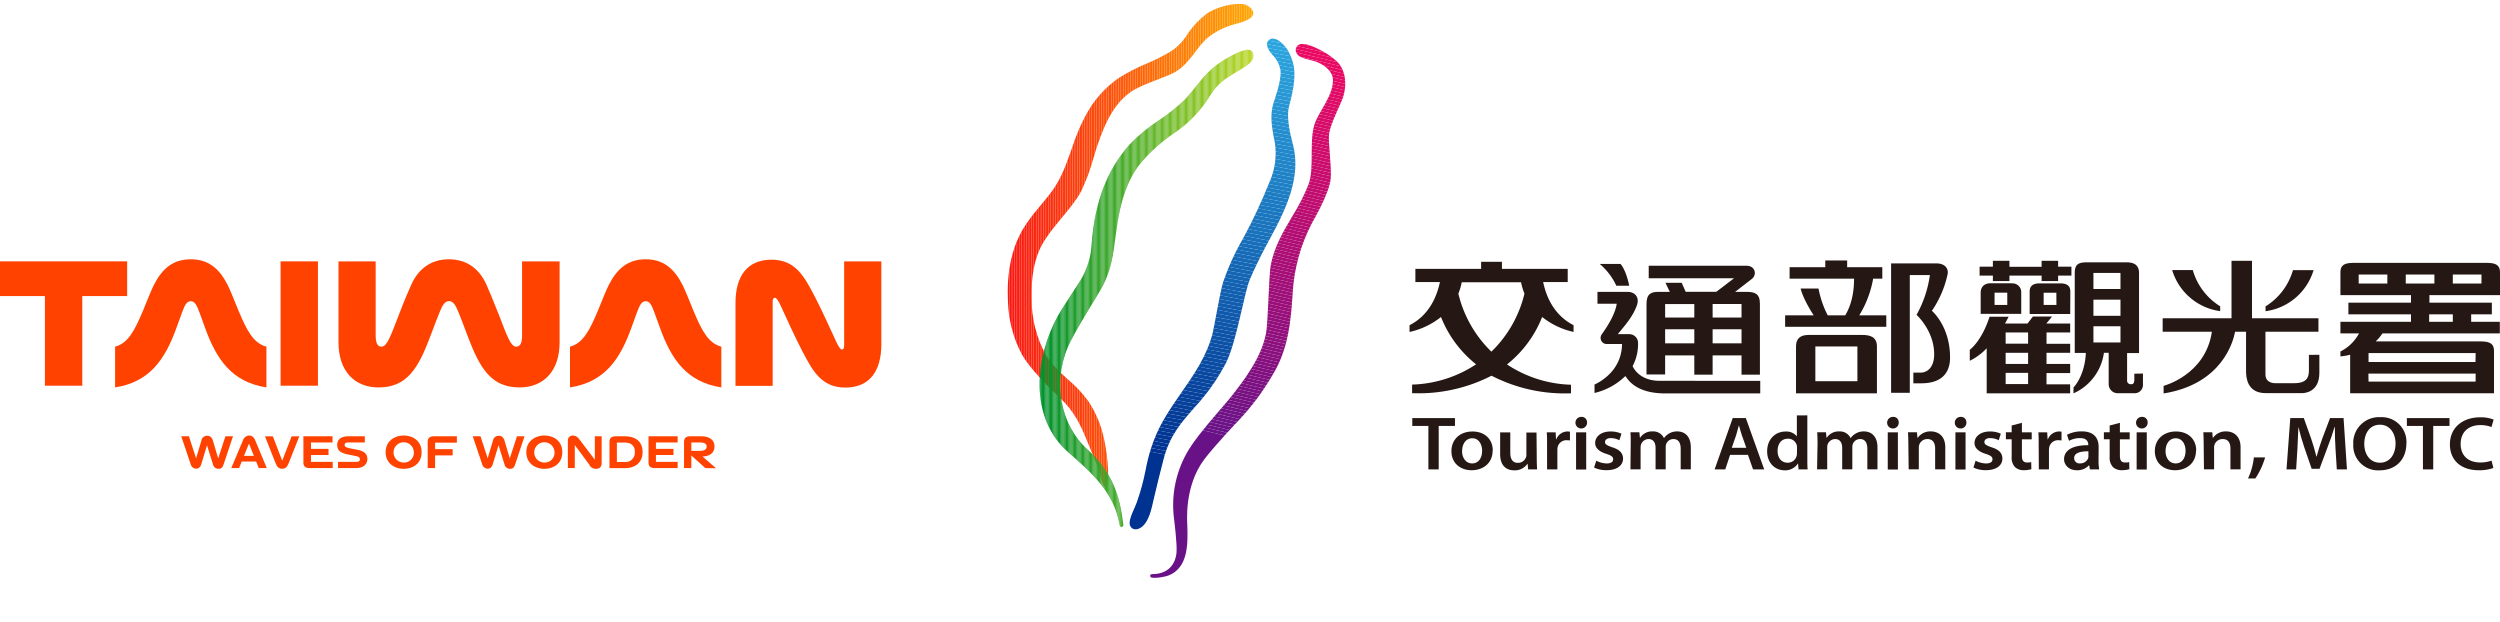 <svg id="圖層_1" data-name="圖層 1" xmlns="http://www.w3.org/2000/svg" xmlns:xlink="http://www.w3.org/1999/xlink" viewBox="0 0 739.61 183.94"><defs><style>.cls-1{fill:none;}.cls-2{clip-path:url(#clip-path);}.cls-3{fill:#251814;}.cls-4{clip-path:url(#clip-path-2);}.cls-5{clip-path:url(#clip-path-3);}.cls-6{fill:#fa1611;}.cls-7{fill:#fa1711;}.cls-8{fill:#fa1811;}.cls-9{fill:#fa1911;}.cls-10{fill:#fa1a11;}.cls-11{fill:#fa1b10;}.cls-12{fill:#fa1c10;}.cls-13{fill:#fa1d10;}.cls-14{fill:#fa1e10;}.cls-15{fill:#fa1f10;}.cls-16{fill:#fa2010;}.cls-17{fill:#fa2110;}.cls-18{fill:#fa2210;}.cls-19{fill:#fa230f;}.cls-20{fill:#fa240f;}.cls-21{fill:#fb250f;}.cls-22{fill:#fb260f;}.cls-23{fill:#fb270f;}.cls-24{fill:#fb280f;}.cls-25{fill:#fb290f;}.cls-26{fill:#fb2a0f;}.cls-27{fill:#fb2b0f;}.cls-28{fill:#fb2c0e;}.cls-29{fill:#fb2d0e;}.cls-30{fill:#fb2e0e;}.cls-31{fill:#fb2f0e;}.cls-32{fill:#fb300e;}.cls-33{fill:#fb310e;}.cls-34{fill:#fb320e;}.cls-35{fill:#fb330e;}.cls-36{fill:#fb340d;}.cls-37{fill:#fb350d;}.cls-38{fill:#fb360d;}.cls-39{fill:#fb370d;}.cls-40{fill:#fb380d;}.cls-41{fill:#fb390d;}.cls-42{fill:#fb3a0d;}.cls-43{fill:#fb3b0d;}.cls-44{fill:#fb3c0c;}.cls-45{fill:#fb3d0c;}.cls-46{fill:#fb3e0c;}.cls-47{fill:#fb3f0c;}.cls-48{fill:#fb400c;}.cls-49{fill:#fb410c;}.cls-50{fill:#fc420c;}.cls-51{fill:#fc430c;}.cls-52{fill:#fc440c;}.cls-53{fill:#fc450b;}.cls-54{fill:#fc460b;}.cls-55{fill:#fc470b;}.cls-56{fill:#fc480b;}.cls-57{fill:#fc490b;}.cls-58{fill:#fc4a0b;}.cls-59{fill:#fc4b0b;}.cls-60{fill:#fc4c0b;}.cls-61{fill:#fc4d0a;}.cls-62{fill:#fc4e0a;}.cls-63{fill:#fc4f0a;}.cls-64{fill:#fc500a;}.cls-65{fill:#fc510a;}.cls-66{fill:#fc520a;}.cls-67{fill:#fc530a;}.cls-68{fill:#fc540a;}.cls-69{fill:#fc550a;}.cls-70{fill:#fc5609;}.cls-71{fill:#fc5709;}.cls-72{fill:#fc5809;}.cls-73{fill:#fc5909;}.cls-74{fill:#fc5a09;}.cls-75{fill:#fc5b09;}.cls-76{fill:#fc5c09;}.cls-77{fill:#fc5d09;}.cls-78{fill:#fd5e08;}.cls-79{fill:#fd5f08;}.cls-80{fill:#fd6008;}.cls-81{fill:#fd6108;}.cls-82{fill:#fd6208;}.cls-83{fill:#fd6308;}.cls-84{fill:#fd6408;}.cls-85{fill:#fd6508;}.cls-86{fill:#fd6608;}.cls-87{fill:#fd6707;}.cls-88{fill:#fd6807;}.cls-89{fill:#fd6907;}.cls-90{fill:#fd6a07;}.cls-91{fill:#fd6b07;}.cls-92{fill:#fd6d07;}.cls-93{fill:#fd6e07;}.cls-94{fill:#fd6f07;}.cls-95{fill:#fd7006;}.cls-96{fill:#fd7106;}.cls-97{fill:#fd7206;}.cls-98{fill:#fd7306;}.cls-99{fill:#fd7406;}.cls-100{fill:#fd7506;}.cls-101{fill:#fd7606;}.cls-102{fill:#fd7706;}.cls-103{fill:#fd7805;}.cls-104{fill:#fd7905;}.cls-105{fill:#fd7a05;}.cls-106{fill:#fd7b05;}.cls-107{fill:#fe7c05;}.cls-108{fill:#fe7d05;}.cls-109{fill:#fe7e05;}.cls-110{fill:#fe7f05;}.cls-111{fill:#fe8005;}.cls-112{fill:#fe8104;}.cls-113{fill:#fe8204;}.cls-114{fill:#fe8304;}.cls-115{fill:#fe8404;}.cls-116{fill:#fe8504;}.cls-117{fill:#fe8604;}.cls-118{fill:#fe8704;}.cls-119{fill:#fe8804;}.cls-120{fill:#fe8903;}.cls-121{fill:#fe8a03;}.cls-122{fill:#fe8b03;}.cls-123{fill:#fe8c03;}.cls-124{fill:#fe8d03;}.cls-125{fill:#fe8e03;}.cls-126{fill:#fe8f03;}.cls-127{fill:#fe9003;}.cls-128{fill:#fe9103;}.cls-129{fill:#fe9202;}.cls-130{fill:#fe9302;}.cls-131{fill:#fe9402;}.cls-132{fill:#fe9502;}.cls-133{fill:#fe9602;}.cls-134{fill:#fe9702;}.cls-135{fill:#ff9802;}.cls-136{fill:#ff9902;}.cls-137{fill:#ff9a01;}.cls-138{fill:#ff9b01;}.cls-139{fill:#ff9c01;}.cls-140{fill:#ff9d01;}.cls-141{fill:#ff9e01;}.cls-142{fill:#ff9f01;}.cls-143{fill:#ffa001;}.cls-144{fill:#ffa101;}.cls-145{fill:#ffa200;}.cls-146{fill:#ffa300;}.cls-147{fill:#ffa400;}.cls-148{fill:orange;}.cls-149{fill:#ffa600;}.cls-150{clip-path:url(#clip-path-4);}.cls-151{clip-path:url(#clip-path-5);}.cls-152{fill:#003292;}.cls-153{fill:#003393;}.cls-154{fill:#013493;}.cls-155{fill:#013594;}.cls-156{fill:#023695;}.cls-157{fill:#023795;}.cls-158{fill:#023896;}.cls-159{fill:#033997;}.cls-160{fill:#033a97;}.cls-161{fill:#033b98;}.cls-162{fill:#043c99;}.cls-163{fill:#043d99;}.cls-164{fill:#053e9a;}.cls-165{fill:#053f9b;}.cls-166{fill:#05409b;}.cls-167{fill:#06419c;}.cls-168{fill:#06429d;}.cls-169{fill:#07439d;}.cls-170{fill:#07449e;}.cls-171{fill:#07459f;}.cls-172{fill:#08469f;}.cls-173{fill:#0847a0;}.cls-174{fill:#0948a1;}.cls-175{fill:#0949a1;}.cls-176{fill:#094aa2;}.cls-177{fill:#0a4ba3;}.cls-178{fill:#0a4ca3;}.cls-179{fill:#0a4da4;}.cls-180{fill:#0b4ea5;}.cls-181{fill:#0b4fa5;}.cls-182{fill:#0c50a6;}.cls-183{fill:#0c51a7;}.cls-184{fill:#0c52a7;}.cls-185{fill:#0d53a8;}.cls-186{fill:#0d54a9;}.cls-187{fill:#0e55a9;}.cls-188{fill:#0e56aa;}.cls-189{fill:#0e57ab;}.cls-190{fill:#0f58ab;}.cls-191{fill:#0f59ac;}.cls-192{fill:#0f5aad;}.cls-193{fill:#105bad;}.cls-194{fill:#105cae;}.cls-195{fill:#115daf;}.cls-196{fill:#115eaf;}.cls-197{fill:#115fb0;}.cls-198{fill:#1260b1;}.cls-199{fill:#1261b1;}.cls-200{fill:#1362b2;}.cls-201{fill:#1363b3;}.cls-202{fill:#1364b3;}.cls-203{fill:#1465b4;}.cls-204{fill:#1466b5;}.cls-205{fill:#1467b5;}.cls-206{fill:#1568b6;}.cls-207{fill:#1569b7;}.cls-208{fill:#166ab7;}.cls-209{fill:#166bb8;}.cls-210{fill:#166cb9;}.cls-211{fill:#176db9;}.cls-212{fill:#176eba;}.cls-213{fill:#186fbb;}.cls-214{fill:#1871bb;}.cls-215{fill:#1872bc;}.cls-216{fill:#1973bd;}.cls-217{fill:#1974bd;}.cls-218{fill:#1a75be;}.cls-219{fill:#1a76bf;}.cls-220{fill:#1a77bf;}.cls-221{fill:#1b78c0;}.cls-222{fill:#1b79c1;}.cls-223{fill:#1b7ac1;}.cls-224{fill:#1c7bc2;}.cls-225{fill:#1c7cc3;}.cls-226{fill:#1d7dc3;}.cls-227{fill:#1d7ec4;}.cls-228{fill:#1d7fc5;}.cls-229{fill:#1e80c5;}.cls-230{fill:#1e81c6;}.cls-231{fill:#1f82c7;}.cls-232{fill:#1f83c7;}.cls-233{fill:#1f84c8;}.cls-234{fill:#2085c9;}.cls-235{fill:#2086c9;}.cls-236{fill:#2087ca;}.cls-237{fill:#2188cb;}.cls-238{fill:#2189cb;}.cls-239{fill:#228acc;}.cls-240{fill:#228bcd;}.cls-241{fill:#228ccd;}.cls-242{fill:#238dce;}.cls-243{fill:#238ecf;}.cls-244{fill:#248fcf;}.cls-245{fill:#2490d0;}.cls-246{fill:#2491d1;}.cls-247{fill:#2592d1;}.cls-248{fill:#2593d2;}.cls-249{fill:#2594d3;}.cls-250{fill:#2695d3;}.cls-251{fill:#2696d4;}.cls-252{fill:#2797d5;}.cls-253{fill:#2798d5;}.cls-254{fill:#2799d6;}.cls-255{fill:#289ad7;}.cls-256{fill:#289bd7;}.cls-257{fill:#299cd8;}.cls-258{fill:#299dd9;}.cls-259{fill:#299ed9;}.cls-260{fill:#2a9fda;}.cls-261{fill:#2aa0db;}.cls-262{fill:#2ba1db;}.cls-263{fill:#2ba2dc;}.cls-264{fill:#2ba3dd;}.cls-265{fill:#2ca4dd;}.cls-266{fill:#2ca5de;}.cls-267{fill:#2ca6df;}.cls-268{fill:#2da7df;}.cls-269{fill:#2da8e0;}.cls-270{fill:#2ea9e1;}.cls-271{fill:#2eaae1;}.cls-272{fill:#2eabe2;}.cls-273{fill:#2face3;}.cls-274{fill:#2fade3;}.cls-275{fill:#30aee4;}.cls-276{fill:#30afe5;}.cls-277{fill:#30b0e5;}.cls-278{fill:#31b1e6;}.cls-279{fill:#31b2e7;}.cls-280{fill:#31b3e7;}.cls-281{fill:#32b4e8;}.cls-282{fill:#32b5e9;}.cls-283{clip-path:url(#clip-path-6);}.cls-284{clip-path:url(#clip-path-7);}.cls-285{fill:#691288;}.cls-286{fill:#6a1288;}.cls-287{fill:#6b1287;}.cls-288{fill:#6d1287;}.cls-289{fill:#6e1287;}.cls-290{fill:#6f1286;}.cls-291{fill:#701286;}.cls-292{fill:#711186;}.cls-293{fill:#731185;}.cls-294{fill:#741185;}.cls-295{fill:#751185;}.cls-296{fill:#761184;}.cls-297{fill:#771184;}.cls-298{fill:#781184;}.cls-299{fill:#7a1183;}.cls-300{fill:#7b1183;}.cls-301{fill:#7c1183;}.cls-302{fill:#7d1182;}.cls-303{fill:#7e1182;}.cls-304{fill:#801182;}.cls-305{fill:#811181;}.cls-306{fill:#821081;}.cls-307{fill:#831081;}.cls-308{fill:#841080;}.cls-309{fill:#851080;}.cls-310{fill:#861080;}.cls-311{fill:#88107f;}.cls-312{fill:#89107f;}.cls-313{fill:#8a107f;}.cls-314{fill:#8b107f;}.cls-315{fill:#8c107e;}.cls-316{fill:#8d107e;}.cls-317{fill:#8f107e;}.cls-318{fill:#90107d;}.cls-319{fill:#91107d;}.cls-320{fill:#920f7d;}.cls-321{fill:#930f7c;}.cls-322{fill:#940f7c;}.cls-323{fill:#950f7c;}.cls-324{fill:#960f7b;}.cls-325{fill:#980f7b;}.cls-326{fill:#990f7b;}.cls-327{fill:#9a0f7a;}.cls-328{fill:#9b0f7a;}.cls-329{fill:#9c0f7a;}.cls-330{fill:#9d0f79;}.cls-331{fill:#9e0f79;}.cls-332{fill:#9f0f79;}.cls-333{fill:#a10f79;}.cls-334{fill:#a20e78;}.cls-335{fill:#a30e78;}.cls-336{fill:#a40e78;}.cls-337{fill:#a50e77;}.cls-338{fill:#a60e77;}.cls-339{fill:#a70e77;}.cls-340{fill:#a80e76;}.cls-341{fill:#a90e76;}.cls-342{fill:#aa0e76;}.cls-343{fill:#ac0e76;}.cls-344{fill:#ad0e75;}.cls-345{fill:#ae0e75;}.cls-346{fill:#af0e75;}.cls-347{fill:#b00e74;}.cls-348{fill:#b10e74;}.cls-349{fill:#b20d74;}.cls-350{fill:#b30d73;}.cls-351{fill:#b40d73;}.cls-352{fill:#b50d73;}.cls-353{fill:#b60d73;}.cls-354{fill:#b70d72;}.cls-355{fill:#b80d72;}.cls-356{fill:#b90d72;}.cls-357{fill:#ba0d71;}.cls-358{fill:#bc0d71;}.cls-359{fill:#bd0d71;}.cls-360{fill:#be0d70;}.cls-361{fill:#bf0d70;}.cls-362{fill:#c00d70;}.cls-363{fill:#c10d70;}.cls-364{fill:#c20c6f;}.cls-365{fill:#c30c6f;}.cls-366{fill:#c40c6f;}.cls-367{fill:#c50c6e;}.cls-368{fill:#c60c6e;}.cls-369{fill:#c70c6e;}.cls-370{fill:#c80c6e;}.cls-371{fill:#c90c6d;}.cls-372{fill:#ca0c6d;}.cls-373{fill:#cb0c6d;}.cls-374{fill:#cc0c6d;}.cls-375{fill:#cd0c6c;}.cls-376{fill:#ce0c6c;}.cls-377{fill:#cf0c6c;}.cls-378{fill:#d00c6b;}.cls-379{fill:#d10c6b;}.cls-380{fill:#d20b6b;}.cls-381{fill:#d30b6b;}.cls-382{fill:#d40b6a;}.cls-383{fill:#d50b6a;}.cls-384{fill:#d60b6a;}.cls-385{fill:#d70b6a;}.cls-386{fill:#d80b69;}.cls-387{fill:#d90b69;}.cls-388{fill:#da0b69;}.cls-389{fill:#db0b68;}.cls-390{fill:#dc0b68;}.cls-391{fill:#dd0b68;}.cls-392{fill:#de0b67;}.cls-393{fill:#df0b67;}.cls-394{fill:#e00b67;}.cls-395{fill:#e10b67;}.cls-396{fill:#e20a66;}.cls-397{fill:#e30a66;}.cls-398{fill:#e40a66;}.cls-399{fill:#e50a65;}.cls-400{fill:#e60a65;}.cls-401{fill:#e70a65;}.cls-402{fill:#e80a65;}.cls-403{fill:#e90a65;}.cls-404{fill:#ea0a64;}.cls-405{fill:#eb0a64;}.cls-406{fill:#ec0a64;}.cls-407{fill:#ed0a63;}.cls-408{fill:#ee0a63;}.cls-409{fill:#ef0a63;}.cls-410{fill:#f00a63;}.cls-411{fill:#f10a62;}.cls-412{fill:#f10962;}.cls-413{fill:#f20962;}.cls-414{fill:#f30962;}.cls-415{fill:#f40961;}.cls-416{fill:#f50961;}.cls-417{fill:#f60961;}.cls-418{fill:#f70961;}.cls-419{fill:#f80960;}.cls-420{fill:#f90960;}.cls-421{clip-path:url(#clip-path-8);}.cls-422{clip-path:url(#clip-path-9);}.cls-423{fill:#00912d;}.cls-424{fill:#01912d;}.cls-425{fill:#02922d;}.cls-426{fill:#03922d;}.cls-427{fill:#04922d;}.cls-428{fill:#05932d;}.cls-429{fill:#06932d;}.cls-430{fill:#07942d;}.cls-431{fill:#08942d;}.cls-432{fill:#09942d;}.cls-433{fill:#0a952d;}.cls-434{fill:#0b952d;}.cls-435{fill:#0c962d;}.cls-436{fill:#0d962d;}.cls-437{fill:#0e962d;}.cls-438{fill:#0f972d;}.cls-439{fill:#10972d;}.cls-440{fill:#11972d;}.cls-441{fill:#12982d;}.cls-442{fill:#13982d;}.cls-443{fill:#14992d;}.cls-444{fill:#15992d;}.cls-445{fill:#16992d;}.cls-446{fill:#179a2d;}.cls-447{fill:#189a2c;}.cls-448{fill:#199a2c;}.cls-449{fill:#1a9b2c;}.cls-450{fill:#1b9b2c;}.cls-451{fill:#1c9c2c;}.cls-452{fill:#1d9c2c;}.cls-453{fill:#1e9c2c;}.cls-454{fill:#1f9d2c;}.cls-455{fill:#209d2c;}.cls-456{fill:#219d2c;}.cls-457{fill:#229e2c;}.cls-458{fill:#239e2c;}.cls-459{fill:#249f2c;}.cls-460{fill:#259f2c;}.cls-461{fill:#269f2c;}.cls-462{fill:#27a02c;}.cls-463{fill:#28a02c;}.cls-464{fill:#29a02c;}.cls-465{fill:#2aa12c;}.cls-466{fill:#2ba12c;}.cls-467{fill:#2ca22c;}.cls-468{fill:#2da22c;}.cls-469{fill:#2ea22c;}.cls-470{fill:#2fa32c;}.cls-471{fill:#30a32c;}.cls-472{fill:#31a32c;}.cls-473{fill:#32a42c;}.cls-474{fill:#33a42c;}.cls-475{fill:#34a52c;}.cls-476{fill:#35a52c;}.cls-477{fill:#36a52c;}.cls-478{fill:#37a62c;}.cls-479{fill:#38a62c;}.cls-480{fill:#39a62c;}.cls-481{fill:#3aa72c;}.cls-482{fill:#3ba72c;}.cls-483{fill:#3ca82c;}.cls-484{fill:#3da82c;}.cls-485{fill:#3ea82c;}.cls-486{fill:#3fa92c;}.cls-487{fill:#40a92c;}.cls-488{fill:#41a92c;}.cls-489{fill:#42aa2c;}.cls-490{fill:#43aa2c;}.cls-491{fill:#44ab2c;}.cls-492{fill:#45ab2c;}.cls-493{fill:#46ab2b;}.cls-494{fill:#47ac2b;}.cls-495{fill:#48ac2b;}.cls-496{fill:#49ac2b;}.cls-497{fill:#4aad2b;}.cls-498{fill:#4bad2b;}.cls-499{fill:#4cae2b;}.cls-500{fill:#4dae2b;}.cls-501{fill:#4eae2b;}.cls-502{fill:#4faf2b;}.cls-503{fill:#50af2b;}.cls-504{fill:#51af2b;}.cls-505{fill:#52b02b;}.cls-506{fill:#53b02b;}.cls-507{fill:#54b12b;}.cls-508{fill:#55b12b;}.cls-509{fill:#56b12b;}.cls-510{fill:#57b22b;}.cls-511{fill:#58b22b;}.cls-512{fill:#59b22b;}.cls-513{fill:#5ab32b;}.cls-514{fill:#5bb32b;}.cls-515{fill:#5cb42b;}.cls-516{fill:#5db42b;}.cls-517{fill:#5eb42b;}.cls-518{fill:#5fb52b;}.cls-519{fill:#60b52b;}.cls-520{fill:#61b52b;}.cls-521{fill:#62b62b;}.cls-522{fill:#63b62b;}.cls-523{fill:#64b72b;}.cls-524{fill:#65b72b;}.cls-525{fill:#66b72b;}.cls-526{fill:#67b82b;}.cls-527{fill:#69b82b;}.cls-528{fill:#6ab82b;}.cls-529{fill:#6bb92b;}.cls-530{fill:#6cb92b;}.cls-531{fill:#6dba2b;}.cls-532{fill:#6eba2b;}.cls-533{fill:#6fba2b;}.cls-534{fill:#70bb2b;}.cls-535{fill:#71bb2b;}.cls-536{fill:#72bc2b;}.cls-537{fill:#73bc2b;}.cls-538{fill:#74bc2b;}.cls-539{fill:#75bd2b;}.cls-540{fill:#76bd2a;}.cls-541{fill:#77bd2a;}.cls-542{fill:#78be2a;}.cls-543{fill:#79be2a;}.cls-544{fill:#7abf2a;}.cls-545{fill:#7bbf2a;}.cls-546{fill:#7cbf2a;}.cls-547{fill:#7dc02a;}.cls-548{fill:#7ec02a;}.cls-549{fill:#7fc02a;}.cls-550{fill:#80c12a;}.cls-551{fill:#81c12a;}.cls-552{fill:#82c22a;}.cls-553{fill:#83c22a;}.cls-554{fill:#84c22a;}.cls-555{fill:#85c32a;}.cls-556{fill:#86c32a;}.cls-557{fill:#87c32a;}.cls-558{fill:#88c42a;}.cls-559{fill:#89c42a;}.cls-560{fill:#8ac52a;}.cls-561{fill:#8bc52a;}.cls-562{fill:#8cc52a;}.cls-563{fill:#8dc62a;}.cls-564{fill:#8ec62a;}.cls-565{fill:#8fc62a;}.cls-566{fill:#90c72a;}.cls-567{fill:#91c72a;}.cls-568{fill:#92c82a;}.cls-569{fill:#93c82a;}.cls-570{fill:#94c82a;}.cls-571{fill:#95c92a;}.cls-572{fill:#96c92a;}.cls-573{fill:#97c92a;}.cls-574{fill:#98ca2a;}.cls-575{fill:#99ca2a;}.cls-576{fill:#9acb2a;}.cls-577{fill:#9bcb2a;}.cls-578{fill:#9ccb2a;}.cls-579{fill:#9dcc2a;}.cls-580{fill:#9ecc2a;}.cls-581{fill:#9fcc2a;}.cls-582{fill:#a0cd2a;}.cls-583{fill:#a1cd2a;}.cls-584{fill:#a2ce2a;}.cls-585{fill:#a3ce2a;}.cls-586{fill:#a4ce29;}.cls-587{fill:#a5cf29;}.cls-588{fill:#a6cf29;}.cls-589{fill:#a7cf29;}.cls-590{fill:#a8d029;}.cls-591{fill:#a9d029;}.cls-592{fill:#aad129;}.cls-593{fill:#abd129;}.cls-594{fill:#acd129;}.cls-595{fill:#add229;}.cls-596{fill:#aed229;}.cls-597{fill:#afd229;}.cls-598{fill:#b0d329;}.cls-599{fill:#b1d329;}.cls-600{fill:#b2d429;}.cls-601{fill:#b3d429;}.cls-602{fill:#b4d429;}.cls-603{fill:#b5d529;}.cls-604{fill:#b6d529;}.cls-605{fill:#b7d529;}.cls-606{fill:#b8d629;}.cls-607{fill:#b9d629;}.cls-608{fill:#bad729;}.cls-609{fill:#bbd729;}.cls-610{fill:#ff4200;}</style><clipPath id="clip-path" transform="translate(0 1.15)"><rect class="cls-1" width="739.61" height="169.8"/></clipPath><clipPath id="clip-path-2" transform="translate(0 1.15)"><path class="cls-1" d="M366.68,0a19.4,19.4,0,0,0-9.33,2.65,25.06,25.06,0,0,0-5.81,5.93,17,17,0,0,1-4.86,5.3,58.44,58.44,0,0,1-7.49,3.8,53.17,53.17,0,0,0-8.3,4.3,31,31,0,0,0-9.78,11.19,55,55,0,0,0-3.44,7.93c-1.53,4.31-2.89,8.75-5.35,12.67-2.6,4.15-5.63,6.7-8.92,11.64-5.55,8.35-5.55,18.46-5.08,24.68.34,4.47,2,10.84,5.08,15.33s9.45,10.44,10.33,11.28c3.92,3.72,5.93,7.62,8.06,13.07.57,1.44,2.39,5.46,3.44,8.53.43,1.29.64,2.64,1.12,3.9.25.65.86.82,1.16.33s.34-3.72.32-4.66a60,60,0,0,0-1.17-9A32,32,0,0,0,322,117.57a36.39,36.39,0,0,0-6.05-6.45c-2.52-2.28-4.91-4.43-6.62-7.38a34.49,34.49,0,0,1-4.13-16.44c-.14-6.51.67-12.13,3.62-17s8.75-10.41,11-14.82a56.22,56.22,0,0,0,3.65-9.82c2.73-9.19,5.59-15.7,10.95-19.54,3.22-2.31,10.43-4.37,13.14-5.9,2.46-1.38,4.26-3.66,6-5.93a29.7,29.7,0,0,1,3.49-4.1A21.75,21.75,0,0,1,365.33,6c2-.52,5-1.35,5.39-2.93.17-.69-.19-1.43-1.07-2.18A4.45,4.45,0,0,0,366.68,0Z"/></clipPath><clipPath id="clip-path-3" transform="translate(0 1.15)"><rect class="cls-1" x="297.85" width="73.04" height="143.02"/></clipPath><clipPath id="clip-path-4" transform="translate(0 1.15)"><path class="cls-1" d="M375.55,10.58c-1.75,1.29.17,3.67.9,4.52l0,0a8.23,8.23,0,0,1,2.39,4.72c.27,3.27-2,9-2.2,9.91-.89,3.24-.4,6.22.07,9.11a21,21,0,0,1-1.15,13.91,160.44,160.44,0,0,1-7.71,16.48,71.54,71.54,0,0,0-6.06,13.31c-.83,2.74-2.5,12.64-3,14.72-1.67,6.82-5.57,12.41-9.69,18.33-4.94,7.1-8.32,12.38-10.23,22.56a64.9,64.9,0,0,1-2.45,9c-.63,2-2.64,5.31-2.16,7,.4,1.39,1.84,1.65,3.13.86,2.58-1.57,3.32-5.88,3.93-8.5.91-3.94,1.89-7.81,2.9-11.76,1.87-7.25,5.47-11.13,9.33-15.54A59.54,59.54,0,0,0,362.81,106c3.05-6.22,5.29-20.54,6.91-24.36,2.5-5.93,5.46-11.2,5.46-11.2,3.26-6,6.63-12.26,7.72-19.17a23.64,23.64,0,0,0-.52-10.19c-.94-3.48-1.73-7.9-1.08-10.55s2.68-9.15,1-13.85c-1-2.88-2-4.28-3.65-5.56a3.7,3.7,0,0,0-2.1-.85,1.56,1.56,0,0,0-1,.31"/></clipPath><clipPath id="clip-path-5" transform="translate(0 1.15)"><rect class="cls-1" x="282.72" y="44.64" width="152.36" height="76.77" transform="translate(209.55 419.76) rotate(-79.11)"/></clipPath><clipPath id="clip-path-6" transform="translate(0 1.15)"><path class="cls-1" d="M383.66,14.67c.78,1.58,4.27,1.83,6,2.54,2.42,1,4.68,2.9,4.69,5.33,0,4.8-4.28,9.34-5.5,13.21-1.55,4.92,0,12.81-1.69,17.56a58.39,58.39,0,0,1-5,9.78c-2.56,4.35-5.2,8.84-6.2,14.12-.65,3.36-.75,17.09-1.46,20.5-1.46,7-6.16,13.34-10.86,19.22-1.32,1.68-8.94,10-11.91,14.87a31.45,31.45,0,0,0-4.48,19.84c.11,1.07,1.08,8.34.8,10.87-.44,3.84-3,6.21-7.17,6.18h0s-.61,0-.61.49a.59.59,0,0,0,.52.57,5,5,0,0,0,.73.05h0a14.57,14.57,0,0,0,4.09-.66c6-2.28,5.81-9.54,5.65-14.84,0-.68-1.1-11.52,5.1-19.66,3.26-4.26,9.94-11.26,9.94-11.26a71.86,71.86,0,0,0,10.3-13.81c4.47-7.3,5.31-15.54,5.83-24a50.59,50.59,0,0,1,5.66-20.61c.43-.82,5.23-9,5.6-13.3.29-3.5-.82-11-.49-13.24.43-3,3.59-9.07,4.1-10.68,1.35-4.22.67-8.54-2-10.9a22.52,22.52,0,0,0-4.33-3c-2.19-1.11-4-2-5.7-2a1.84,1.84,0,0,0-1.66,2.82"/></clipPath><clipPath id="clip-path-7" transform="translate(0 1.15)"><rect class="cls-1" x="285.93" y="44.35" width="167.12" height="92.96" transform="translate(196.6 429.77) rotate(-76.79)"/></clipPath><clipPath id="clip-path-8" transform="translate(0 1.15)"><path class="cls-1" d="M364.35,15.31a28,28,0,0,0-8.48,6.57c-.93,1.17-4.41,5.47-5.33,6.41a54.69,54.69,0,0,1-7.61,6.08,50.35,50.35,0,0,0-8.54,7c-6.86,7.61-10.5,17.05-11.45,29.74A22.72,22.72,0,0,1,319.51,82c-.95,1.53-5.44,8.27-6.53,10.25-6.75,12.24-8.71,30.08,3,40.35l0,0c7.29,6.42,13.59,11.95,15.27,21.61,0,0,.08.65.68.52a.55.55,0,0,0,.4-.7c-1-8.41-3.18-15.49-10.6-22.22-8-7.21-10.37-19.78-5.72-30.49,1.8-4.14,8.25-14.42,9.45-16.46,3.42-5.79,3.89-11,4.61-16.36.69-5.17,1.67-11.88,5-17.86,2.76-5,8.28-9.67,12.16-12.31A35.74,35.74,0,0,0,358.09,27c2.23-3.55,4.44-4.83,6.94-6.39.43-.27,4-2.24,4.93-3.33a2.69,2.69,0,0,0,.62-3,1.56,1.56,0,0,0-1.42-.72c-1.06,0-2.61.62-4.81,1.73"/></clipPath><clipPath id="clip-path-9" transform="translate(0 1.15)"><rect class="cls-1" x="304.27" y="13.58" width="66.83" height="141.27"/></clipPath></defs><g class="cls-2"><path class="cls-3" d="M491,111.51c-5.27,0-7.4-3-8-4.35a13.92,13.92,0,0,0,1.6-7.14A2.6,2.6,0,0,0,482,97.71h-3.38c2-2.47,4.35-5,5.62-8.45.95-2.56-.69-4.07-2.73-4.07h-8.91V88.7h5.7c-.37,2.59-2.06,5.74-4.38,9a1.81,1.81,0,0,0,1.63,2.92h4.32c-.09,6.5-4.45,10.24-8.14,12v2.49a19.46,19.46,0,0,0,9.11-5l.25.31c3.22,4.82,9.64,4.82,12.1,4.82h27.57v-3.71Z" transform="translate(0 1.15)"/><path class="cls-3" d="M478.18,83.38H482c-1-4.85-2.58-6.45-2.58-6.45h-6.16a18.65,18.65,0,0,1,4.92,6.45" transform="translate(0 1.15)"/><path class="cls-3" d="M492.62,104h8.63v5.69h5.42V104h8.55v5.69h5.44V88.74c0-3.06-1.49-3.55-4.11-3.55h-3.22l5.06-3.92c1.45-1.29.83-3.81-1.73-3.81h-28.9v3.71H513l-5.24,4h-9.06l-1.18-2.65h-4.8L494,85.19H490.7c-2.12,0-3.59.49-3.59,3.55v20.9h5.51Zm14.05-15.21h8.55v4h-8.55Zm0,7.47h8.55v4.16h-8.55Zm-14.05-7.46h8.63v4h-8.63Zm0,7.46h8.63v4.16h-8.63Z" transform="translate(0 1.15)"/><path class="cls-3" d="M600,106.52h-6.64v-3.29H600Zm0-6h-6.64V97.2H600Zm-6.64,8.64H600v3.32h-6.64Zm1.76-26.51h-6.15c-2.65,0-3,1.93-3,2.74v6.32h12V85.44a2.58,2.58,0,0,0-2.89-2.74m-5,2.73h3.76v3.64h-3.76Zm22.42,0c0-.81.12-2.74-2.88-2.74h-6.26c-3,0-2.9,1.93-2.9,2.74v6.32h12Zm-4.12,3.63H604.6V85.46h3.76Zm.5-11.32h3.94v2.64h-3.94V82H604V80.39h-9.52V82h-4.9V80.39h-3.93V77.75h3.93V76h4.9v1.79H604V76h4.89Zm22.55,31.66v1.79c0,1.42-.8,1.33-.8,1.33h-.34a1.07,1.07,0,0,1-1-1.22v-8h3.53V79.63c0-2.22-1.29-3.17-3.67-3.17H617.31c-2.42,0-3.51.61-3.51,3.17v23.64h3.29c-.35,7-3.66,10.2-3.66,10.2v1.75a15.41,15.41,0,0,0,9-12h1.41v9.32a2.68,2.68,0,0,0,3,2.63h5a2.46,2.46,0,0,0,2.14-2.64v-3.17ZM619.33,79.6h8v4.75h-8Zm0,7.91h8v4.77h-8Zm0,7.87h8v4.79h-8Zm-13.88,13.83h7v-2.69h-7v-3.29h7v-2.66h-7V97.2h7V94.56H605.4l1.69-2.07h-5.66l-1.6,2.07h-6.66c.68-1.22,1.07-2,1.07-2h-5.65c-2.33,7.28-5.84,9.77-5.84,9.77v3.25a17,17,0,0,0,5-3.7v13.33h24.69v-2.65h-7Z" transform="translate(0 1.15)"/><path class="cls-3" d="M550.93,97.94H535.07c-2.56,0-3.73,1.15-3.73,3.41v13.87h23.94V101.35c0-2.78-1.93-3.41-4.35-3.41m-1.43,13.68H537.06V101.35H549.5Z" transform="translate(0 1.15)"/><path class="cls-3" d="M554.15,81.3h2.72V77.9h-10.4v-2H540v2H529.44v3.4h19.07c0,1.69-.08,6.68-2.62,10.84h-5.17A28.87,28.87,0,0,1,538,84.22h-5.29c.65,2.72,2.83,6.34,3.86,7.92h-8.45v3.39h29.93V92.14h-8a30.91,30.91,0,0,0,4.11-10.84" transform="translate(0 1.15)"/><path class="cls-3" d="M571.53,90.81a30.47,30.47,0,0,0,4.64-10.75c.39-1.71-.71-3.29-3.34-3.29H559.47v38.29H565V80.23h5.95A33.79,33.79,0,0,1,567,92s5.32,4.77,5.21,11.86c-.07,4-2.32,5.23-4,5.23h-2.16v3.16h2.32c6.63,0,8.51-3.67,8.54-7.48.07-9.43-5.41-14-5.41-14" transform="translate(0 1.15)"/><path class="cls-3" d="M656.83,90.9V89.47a18.63,18.63,0,0,1-8.11-10.73h-6.1A17.25,17.25,0,0,0,656.83,90.9" transform="translate(0 1.15)"/><path class="cls-3" d="M683.08,103.83v4.56c0,2-.55,3.82-4.35,3.82H673s-2.78.09-2.78-2.6V97h15.68V93H666.24V76h-6.06V93H639.81V97h14.56c-1.87,12.82-14.28,16-14.28,16v2.25C657.3,112.5,660.67,100,661.24,97h3.24v11.65c0,1.89.33,6.5,5.78,6.5h10.91c.39,0,5-.12,5-6v-5.33Z" transform="translate(0 1.15)"/><path class="cls-3" d="M684.46,78.76h-6.1a18.63,18.63,0,0,1-8.11,10.73v1.43a17.25,17.25,0,0,0,14.21-12.16" transform="translate(0 1.15)"/><path class="cls-3" d="M456.22,92.62a22.7,22.7,0,0,0,9.31,4.43v-2c-7-3.55-8.54-10.72-9-12.76h7.27V78.39H444.34V76.31h-6.16v2.08H418.73V82.3H426c-.47,2-2,9.21-9,12.76v2a22.7,22.7,0,0,0,9.31-4.43,33.68,33.68,0,0,0,10.38,14,36.18,36.18,0,0,1-18.93,6v2.54l.07,0v0A47.25,47.25,0,0,0,441.26,110a47.25,47.25,0,0,0,23.44,5.21v0l.07,0v-2.54a36.18,36.18,0,0,1-18.93-6,33.77,33.77,0,0,0,10.38-14m-15,10.21a35.26,35.26,0,0,1-9.77-17.16,18,18,0,0,0,1-3.37H450a18,18,0,0,0,1,3.37,35.35,35.35,0,0,1-9.77,17.16" transform="translate(0 1.15)"/><path class="cls-3" d="M735.68,76.62H696.33c-3.05,0-3.93.88-3.93,2.91v6.63h20.88V88.4H694.76v3.44h18.52v2.22H692.4v3.43h5.5a12.73,12.73,0,0,1-5.5,5.35v1.44a16.88,16.88,0,0,0,2.88-.48v11.4h42.56V102.77c0-2-.88-2.91-3.93-2.91H702.83a14,14,0,0,0,2-2.37h34.73V94.06h-8.48V91.84h6.12V88.4H718.73V86.16h20.88V79.53c0-2-.88-2.91-3.93-2.91m-35,32.76H732.4v2.37H700.72Zm31.68-3.44H700.72V103.3H732.4Zm-6.71-11.88h-7V91.84h7Zm-5.45-11.33h-8.47V80.06h8.47Zm-22.4-2.67h8.48v2.67h-8.48Zm27.85,0h8.48v2.67h-8.48Z" transform="translate(0 1.15)"/><path class="cls-3" d="M665.06,140.4a19.27,19.27,0,0,0,1.73-6.23h3.33a22.22,22.22,0,0,1-2.89,6.23Z" transform="translate(0 1.15)"/><polygon class="cls-3" points="422.58 126.01 417.82 126.01 417.82 123.69 430.44 123.69 430.44 126.01 425.63 126.01 425.63 138.87 422.58 138.87 422.58 126.01"/><path class="cls-3" d="M441.59,132.14c0,4-3.13,5.83-6.2,5.83-3.39,0-6-2.12-6-5.65s2.6-5.82,6.24-5.82,6,2.3,6,5.64m-9.1.11c0,2.12,1.17,3.71,3,3.71s2.95-1.53,2.95-3.76c0-1.71-.84-3.69-2.92-3.69s-3,1.91-3,3.74" transform="translate(0 1.15)"/><path class="cls-3" d="M454.64,134.43c0,1.31.05,2.39.1,3.29h-2.65l-.15-1.64h-.07A4.53,4.53,0,0,1,448,138c-2.18,0-4.19-1.19-4.19-4.78v-6.44h3v6c0,1.83.64,3,2.25,3a2.47,2.47,0,0,0,2.33-1.49,1.76,1.76,0,0,0,.18-.86v-6.62h3Z" transform="translate(0 1.15)"/><path class="cls-3" d="M457.69,130.29c0-1.49,0-2.57-.1-3.54h2.63l.12,2.07h.08a3.58,3.58,0,0,1,3.32-2.32,4,4,0,0,1,.72.07v2.59a6.05,6.05,0,0,0-.92-.07,2.64,2.64,0,0,0-2.73,2.1,4.35,4.35,0,0,0-.07.83v5.7h-3.05Z" transform="translate(0 1.15)"/><path class="cls-3" d="M469.51,123.69a1.72,1.72,0,1,1-1.71-1.51,1.57,1.57,0,0,1,1.71,1.51m-3.24,3.06h3v11h-3Z" transform="translate(0 1.15)"/><path class="cls-3" d="M472.24,135.15a7,7,0,0,0,3.07.81c1.34,0,1.93-.51,1.93-1.23s-.49-1.11-2-1.6c-2.35-.72-3.32-1.9-3.32-3.2,0-1.94,1.76-3.43,4.56-3.43a7.53,7.53,0,0,1,3.22.66l-.62,1.93a5.77,5.77,0,0,0-2.55-.63c-1.09,0-1.69.5-1.69,1.17s.57,1,2.11,1.54c2.2.69,3.19,1.71,3.22,3.33,0,2-1.71,3.45-4.91,3.45a8.39,8.39,0,0,1-3.66-.77Z" transform="translate(0 1.15)"/><path class="cls-3" d="M482.44,130c0-1.26,0-2.32-.09-3.27H485l.15,1.62h.07a4.21,4.21,0,0,1,3.72-1.87,3.5,3.5,0,0,1,3.34,2h0a4.68,4.68,0,0,1,3.94-2c2,0,4,1.24,4,4.76v6.46h-3v-6.06c0-1.82-.69-2.9-2.15-2.9a2.31,2.31,0,0,0-2.14,1.46,3,3,0,0,0-.14.92v6.58h-3v-6.35c0-1.53-.67-2.61-2.08-2.61a2.4,2.4,0,0,0-2.2,1.55,2.86,2.86,0,0,0-.15.92v6.49h-3Z" transform="translate(0 1.15)"/><path class="cls-3" d="M511.84,133.42l-1.43,4.3h-3.15l5.35-15.18h3.89l5.43,15.18h-3.3l-1.51-4.3Zm4.79-2.1-1.32-3.73c-.32-.93-.59-2-.84-2.84h-.05c-.25.88-.52,1.93-.79,2.84l-1.29,3.73Z" transform="translate(0 1.15)"/><path class="cls-3" d="M534.69,121.73v12.91c0,1.12,0,2.34.1,3.08h-2.7l-.15-1.73h-.05a4.45,4.45,0,0,1-3.92,2c-2.89,0-5.17-2.23-5.17-5.61,0-3.67,2.5-5.86,5.4-5.86a4,4,0,0,1,3.39,1.42h0v-6.19Zm-3.05,9.59a3.78,3.78,0,0,0-.07-.74,2.63,2.63,0,0,0-2.63-1.94c-2,0-3.05,1.58-3.05,3.61s1.09,3.49,3,3.49a2.69,2.69,0,0,0,2.72-2.77Z" transform="translate(0 1.15)"/><path class="cls-3" d="M537.71,130c0-1.26-.05-2.32-.1-3.27h2.6l.15,1.62h.08a4.2,4.2,0,0,1,3.71-1.87,3.51,3.51,0,0,1,3.35,2h0a4.68,4.68,0,0,1,3.94-2c2,0,4,1.24,4,4.76v6.46h-3v-6.06c0-1.82-.69-2.9-2.16-2.9a2.29,2.29,0,0,0-2.13,1.46,2.69,2.69,0,0,0-.15.92v6.58h-3v-6.35c0-1.53-.67-2.61-2.08-2.61a2.43,2.43,0,0,0-2.21,1.55,3.16,3.16,0,0,0-.14.92v6.49h-3Z" transform="translate(0 1.15)"/><path class="cls-3" d="M561.72,123.69a1.72,1.72,0,1,1-1.71-1.51,1.57,1.57,0,0,1,1.71,1.51m-3.24,3.06h3v11h-3Z" transform="translate(0 1.15)"/><path class="cls-3" d="M564.57,130c0-1.26-.05-2.32-.1-3.27h2.65l.15,1.65h.08a4.51,4.51,0,0,1,3.86-1.9c2.11,0,4.29,1.24,4.29,4.71v6.51h-3v-6.19c0-1.58-.64-2.77-2.3-2.77a2.53,2.53,0,0,0-2.38,1.62,2.31,2.31,0,0,0-.15.88v6.46h-3Z" transform="translate(0 1.15)"/><path class="cls-3" d="M581.74,123.69a1.72,1.72,0,1,1-1.71-1.51,1.57,1.57,0,0,1,1.71,1.51m-3.24,3.06h3v11h-3Z" transform="translate(0 1.15)"/><path class="cls-3" d="M584.47,135.15a7,7,0,0,0,3.07.81c1.34,0,1.93-.51,1.93-1.23s-.49-1.11-2-1.6c-2.35-.72-3.32-1.9-3.32-3.2,0-1.94,1.76-3.43,4.56-3.43a7.53,7.53,0,0,1,3.22.66l-.62,1.93a5.73,5.73,0,0,0-2.55-.63c-1.09,0-1.69.5-1.69,1.17s.57,1,2.11,1.54c2.2.69,3.2,1.71,3.22,3.33,0,2-1.71,3.45-4.91,3.45a8.39,8.39,0,0,1-3.66-.77Z" transform="translate(0 1.15)"/><path class="cls-3" d="M598.17,123.94v2.81h2.9v2.07h-2.9v4.85c0,1.35.4,2,1.56,2a4.36,4.36,0,0,0,1.19-.11l.05,2.1a7.59,7.59,0,0,1-2.21.29,3.68,3.68,0,0,1-2.62-.9,4.07,4.07,0,0,1-1-3.09v-5.16h-1.71v-2.07h1.71v-2Z" transform="translate(0 1.15)"/><path class="cls-3" d="M603.13,130.29c0-1.49,0-2.57-.1-3.54h2.62l.13,2.07h.07a3.6,3.6,0,0,1,3.32-2.32,3.91,3.91,0,0,1,.72.07v2.59a6,6,0,0,0-.92-.07,2.63,2.63,0,0,0-2.72,2.1,4.33,4.33,0,0,0-.08.83v5.7h-3Z" transform="translate(0 1.15)"/><path class="cls-3" d="M620.84,135.09a13.27,13.27,0,0,0,.2,2.63h-2.75l-.22-1.21H618a4.62,4.62,0,0,1-3.57,1.46c-2.42,0-3.79-1.6-3.79-3.27,0-2.74,2.7-4.16,7.16-4.14v-.18c0-.72-.32-1.92-2.45-1.92a6.94,6.94,0,0,0-3.25.81l-.59-1.8a9.43,9.43,0,0,1,4.36-1c3.87,0,5,2.23,5,4.64Zm-3-2.73c-2.16,0-4.21.38-4.21,2a1.53,1.53,0,0,0,1.73,1.58,2.48,2.48,0,0,0,2.4-1.51,1.61,1.61,0,0,0,.08-.61Z" transform="translate(0 1.15)"/><path class="cls-3" d="M627.16,123.94v2.81h2.9v2.07h-2.9v4.85c0,1.35.4,2,1.56,2a4.36,4.36,0,0,0,1.19-.11l.05,2.1a7.59,7.59,0,0,1-2.21.29,3.68,3.68,0,0,1-2.62-.9,4.07,4.07,0,0,1-1-3.09v-5.16h-1.71v-2.07h1.71v-2Z" transform="translate(0 1.15)"/><path class="cls-3" d="M635.36,123.69a1.72,1.72,0,1,1-1.71-1.51,1.57,1.57,0,0,1,1.71,1.51m-3.25,3.06h3v11h-3Z" transform="translate(0 1.15)"/><path class="cls-3" d="M649.68,132.14c0,4-3.12,5.83-6.19,5.83-3.4,0-6-2.12-6-5.65s2.6-5.82,6.25-5.82,6,2.3,6,5.64m-9.09.11c0,2.12,1.16,3.71,3,3.71s2.94-1.53,2.94-3.76c0-1.71-.84-3.69-2.92-3.69s-3,1.91-3,3.74" transform="translate(0 1.15)"/><path class="cls-3" d="M651.94,130c0-1.26-.05-2.32-.1-3.27h2.65l.15,1.65h.07a4.54,4.54,0,0,1,3.87-1.9c2.1,0,4.28,1.24,4.28,4.71v6.51h-3v-6.19c0-1.58-.65-2.77-2.31-2.77a2.55,2.55,0,0,0-2.38,1.62,2.32,2.32,0,0,0-.14.88v6.46h-3Z" transform="translate(0 1.15)"/><path class="cls-3" d="M690.94,131.53c-.1-2-.22-4.33-.19-6.38h-.08c-.54,1.85-1.24,3.9-2,5.81l-2.45,6.58h-2.33l-2.23-6.49c-.65-1.93-1.24-4-1.69-5.9h0c-.07,2-.17,4.4-.29,6.47l-.38,6.1h-2.85l1.12-15.18h4l2.18,6.1c.6,1.78,1.12,3.59,1.54,5.28h.07c.45-1.65,1-3.52,1.66-5.3l2.31-6.08h4l1,15.18h-3Z" transform="translate(0 1.15)"/><path class="cls-3" d="M711.91,130c0,5.09-3.4,8-8,8a7.34,7.34,0,0,1-7.71-7.73,7.61,7.61,0,0,1,8-8,7.32,7.32,0,0,1,7.73,7.7m-12.47.21c0,3.1,1.71,5.56,4.64,5.56s4.61-2.5,4.61-5.68c0-2.86-1.57-5.56-4.61-5.56s-4.64,2.54-4.64,5.68" transform="translate(0 1.15)"/><polygon class="cls-3" points="716.81 126.01 712.06 126.01 712.06 123.69 724.67 123.69 724.67 126.01 719.86 126.01 719.86 138.87 716.81 138.87 716.81 126.01"/><path class="cls-3" d="M737.65,137.29a11.9,11.9,0,0,1-4.34.68c-5.3,0-8.52-3-8.52-7.66,0-5,3.84-8,8.94-8a10.11,10.11,0,0,1,4,.68l-.64,2.2a9,9,0,0,0-3.27-.58c-3.4,0-5.85,1.94-5.85,5.59,0,3.35,2.13,5.47,5.83,5.47a10.13,10.13,0,0,0,3.31-.54Z" transform="translate(0 1.15)"/></g><g class="cls-4"><g class="cls-5"><rect class="cls-6" x="297.85" y="1.15" width="0.28" height="143.02"/><rect class="cls-6" x="298.13" y="1.15" width="0.5" height="143.02"/><rect class="cls-7" x="298.64" y="1.15" width="0.5" height="143.02"/><rect class="cls-8" x="299.14" y="1.15" width="0.5" height="143.02"/><rect class="cls-9" x="299.64" y="1.15" width="0.5" height="143.02"/><rect class="cls-10" x="300.15" y="1.15" width="0.5" height="143.02"/><rect class="cls-11" x="300.65" y="1.15" width="0.5" height="143.02"/><rect class="cls-12" x="301.16" y="1.15" width="0.5" height="143.02"/><rect class="cls-13" x="301.66" y="1.15" width="0.5" height="143.02"/><rect class="cls-14" x="302.17" y="1.15" width="0.5" height="143.02"/><rect class="cls-15" x="302.67" y="1.15" width="0.5" height="143.02"/><rect class="cls-16" x="303.18" y="1.15" width="0.5" height="143.02"/><rect class="cls-17" x="303.68" y="1.15" width="0.5" height="143.02"/><rect class="cls-18" x="304.18" y="1.15" width="0.5" height="143.02"/><rect class="cls-19" x="304.69" y="1.15" width="0.5" height="143.02"/><rect class="cls-20" x="305.19" y="1.15" width="0.5" height="143.02"/><rect class="cls-21" x="305.7" y="1.15" width="0.5" height="143.02"/><rect class="cls-22" x="306.2" y="1.15" width="0.5" height="143.02"/><rect class="cls-23" x="306.71" y="1.15" width="0.5" height="143.02"/><rect class="cls-24" x="307.21" y="1.15" width="0.5" height="143.02"/><rect class="cls-25" x="307.72" y="1.15" width="0.5" height="143.02"/><rect class="cls-26" x="308.22" y="1.15" width="0.5" height="143.02"/><rect class="cls-27" x="308.72" y="1.15" width="0.5" height="143.02"/><rect class="cls-28" x="309.23" y="1.15" width="0.5" height="143.02"/><rect class="cls-29" x="309.73" y="1.15" width="0.5" height="143.02"/><rect class="cls-30" x="310.24" y="1.15" width="0.5" height="143.02"/><rect class="cls-31" x="310.74" y="1.15" width="0.5" height="143.02"/><rect class="cls-32" x="311.25" y="1.15" width="0.5" height="143.02"/><rect class="cls-33" x="311.75" y="1.15" width="0.5" height="143.02"/><rect class="cls-34" x="312.25" y="1.15" width="0.5" height="143.02"/><rect class="cls-35" x="312.76" y="1.15" width="0.5" height="143.02"/><rect class="cls-36" x="313.26" y="1.15" width="0.5" height="143.02"/><rect class="cls-37" x="313.77" y="1.15" width="0.5" height="143.02"/><rect class="cls-38" x="314.27" y="1.15" width="0.5" height="143.02"/><rect class="cls-39" x="314.78" y="1.15" width="0.5" height="143.02"/><rect class="cls-40" x="315.28" y="1.15" width="0.5" height="143.02"/><rect class="cls-41" x="315.79" y="1.15" width="0.5" height="143.02"/><rect class="cls-42" x="316.29" y="1.15" width="0.5" height="143.02"/><rect class="cls-43" x="316.79" y="1.15" width="0.5" height="143.02"/><rect class="cls-44" x="317.3" y="1.15" width="0.5" height="143.02"/><rect class="cls-45" x="317.8" y="1.15" width="0.5" height="143.02"/><rect class="cls-46" x="318.31" y="1.15" width="0.5" height="143.02"/><rect class="cls-47" x="318.81" y="1.15" width="0.5" height="143.02"/><rect class="cls-48" x="319.32" y="1.15" width="0.5" height="143.02"/><rect class="cls-49" x="319.82" y="1.15" width="0.5" height="143.02"/><rect class="cls-50" x="320.32" y="1.15" width="0.5" height="143.02"/><rect class="cls-51" x="320.83" y="1.15" width="0.5" height="143.02"/><rect class="cls-52" x="321.33" y="1.15" width="0.5" height="143.02"/><rect class="cls-53" x="321.84" y="1.15" width="0.5" height="143.02"/><rect class="cls-54" x="322.34" y="1.15" width="0.5" height="143.02"/><rect class="cls-55" x="322.85" y="1.15" width="0.5" height="143.02"/><rect class="cls-56" x="323.35" y="1.15" width="0.5" height="143.02"/><rect class="cls-57" x="323.86" y="1.15" width="0.5" height="143.02"/><rect class="cls-58" x="324.36" y="1.15" width="0.5" height="143.02"/><rect class="cls-59" x="324.86" y="1.15" width="0.5" height="143.02"/><rect class="cls-60" x="325.37" y="1.15" width="0.5" height="143.02"/><rect class="cls-61" x="325.87" y="1.15" width="0.5" height="143.02"/><rect class="cls-62" x="326.38" y="1.15" width="0.5" height="143.02"/><rect class="cls-63" x="326.88" y="1.15" width="0.5" height="143.02"/><rect class="cls-64" x="327.39" y="1.15" width="0.5" height="143.02"/><rect class="cls-65" x="327.89" y="1.15" width="0.5" height="143.02"/><rect class="cls-66" x="328.39" y="1.15" width="0.5" height="143.02"/><rect class="cls-67" x="328.9" y="1.15" width="0.5" height="143.02"/><rect class="cls-68" x="329.4" y="1.15" width="0.5" height="143.02"/><rect class="cls-69" x="329.91" y="1.15" width="0.5" height="143.02"/><rect class="cls-70" x="330.41" y="1.15" width="0.5" height="143.02"/><rect class="cls-71" x="330.92" y="1.15" width="0.5" height="143.02"/><rect class="cls-72" x="331.42" y="1.15" width="0.5" height="143.02"/><rect class="cls-73" x="331.93" y="1.15" width="0.5" height="143.02"/><rect class="cls-74" x="332.43" y="1.15" width="0.5" height="143.02"/><rect class="cls-75" x="332.93" y="1.15" width="0.5" height="143.02"/><rect class="cls-76" x="333.44" y="1.15" width="0.5" height="143.02"/><rect class="cls-77" x="333.94" y="1.15" width="0.5" height="143.02"/><rect class="cls-78" x="334.45" y="1.15" width="0.5" height="143.02"/><rect class="cls-79" x="334.95" y="1.15" width="0.5" height="143.02"/><rect class="cls-80" x="335.46" y="1.15" width="0.5" height="143.02"/><rect class="cls-81" x="335.96" y="1.15" width="0.5" height="143.02"/><rect class="cls-82" x="336.46" y="1.15" width="0.5" height="143.02"/><rect class="cls-83" x="336.97" y="1.15" width="0.5" height="143.02"/><rect class="cls-84" x="337.47" y="1.15" width="0.5" height="143.02"/><rect class="cls-85" x="337.98" y="1.15" width="0.5" height="143.02"/><rect class="cls-86" x="338.48" y="1.15" width="0.5" height="143.02"/><rect class="cls-87" x="338.99" y="1.15" width="0.5" height="143.02"/><rect class="cls-88" x="339.49" y="1.15" width="0.5" height="143.02"/><rect class="cls-89" x="340" y="1.15" width="0.5" height="143.02"/><rect class="cls-90" x="340.5" y="1.15" width="0.5" height="143.02"/><rect class="cls-91" x="341" y="1.15" width="0.5" height="143.02"/><rect class="cls-92" x="341.51" y="1.15" width="0.5" height="143.02"/><rect class="cls-93" x="342.01" y="1.15" width="0.5" height="143.02"/><rect class="cls-94" x="342.52" y="1.15" width="0.5" height="143.02"/><rect class="cls-95" x="343.02" y="1.15" width="0.5" height="143.02"/><rect class="cls-96" x="343.53" y="1.15" width="0.5" height="143.02"/><rect class="cls-97" x="344.03" y="1.15" width="0.5" height="143.02"/><rect class="cls-98" x="344.53" y="1.15" width="0.5" height="143.02"/><rect class="cls-99" x="345.04" y="1.15" width="0.5" height="143.02"/><rect class="cls-100" x="345.54" y="1.15" width="0.5" height="143.02"/><rect class="cls-101" x="346.05" y="1.15" width="0.5" height="143.02"/><rect class="cls-102" x="346.55" y="1.15" width="0.5" height="143.02"/><rect class="cls-103" x="347.06" y="1.15" width="0.5" height="143.02"/><rect class="cls-104" x="347.56" y="1.15" width="0.5" height="143.02"/><rect class="cls-105" x="348.07" y="1.15" width="0.5" height="143.02"/><rect class="cls-106" x="348.57" y="1.15" width="0.5" height="143.02"/><rect class="cls-107" x="349.07" y="1.15" width="0.5" height="143.02"/><rect class="cls-108" x="349.58" y="1.15" width="0.5" height="143.02"/><rect class="cls-109" x="350.08" y="1.15" width="0.5" height="143.02"/><rect class="cls-110" x="350.59" y="1.15" width="0.5" height="143.02"/><rect class="cls-111" x="351.09" y="1.15" width="0.5" height="143.02"/><rect class="cls-112" x="351.6" y="1.15" width="0.5" height="143.02"/><rect class="cls-113" x="352.1" y="1.15" width="0.5" height="143.02"/><rect class="cls-114" x="352.6" y="1.15" width="0.5" height="143.02"/><rect class="cls-115" x="353.11" y="1.15" width="0.5" height="143.02"/><rect class="cls-116" x="353.61" y="1.15" width="0.5" height="143.02"/><rect class="cls-117" x="354.12" y="1.15" width="0.5" height="143.02"/><rect class="cls-118" x="354.62" y="1.15" width="0.5" height="143.02"/><rect class="cls-119" x="355.13" y="1.15" width="0.5" height="143.02"/><rect class="cls-120" x="355.63" y="1.15" width="0.5" height="143.02"/><rect class="cls-121" x="356.14" y="1.15" width="0.5" height="143.02"/><rect class="cls-122" x="356.64" y="1.15" width="0.5" height="143.02"/><rect class="cls-123" x="357.14" y="1.15" width="0.5" height="143.02"/><rect class="cls-124" x="357.65" y="1.15" width="0.5" height="143.02"/><rect class="cls-125" x="358.15" y="1.15" width="0.5" height="143.02"/><rect class="cls-126" x="358.66" y="1.15" width="0.5" height="143.02"/><rect class="cls-127" x="359.16" y="1.15" width="0.5" height="143.02"/><rect class="cls-128" x="359.67" y="1.15" width="0.5" height="143.02"/><rect class="cls-129" x="360.17" y="1.15" width="0.5" height="143.02"/><rect class="cls-130" x="360.68" y="1.15" width="0.5" height="143.02"/><rect class="cls-131" x="361.18" y="1.15" width="0.5" height="143.02"/><rect class="cls-132" x="361.68" y="1.15" width="0.5" height="143.02"/><rect class="cls-133" x="362.19" y="1.15" width="0.5" height="143.02"/><rect class="cls-134" x="362.69" y="1.15" width="0.5" height="143.02"/><rect class="cls-135" x="363.2" y="1.15" width="0.5" height="143.02"/><rect class="cls-136" x="363.7" y="1.15" width="0.5" height="143.02"/><rect class="cls-137" x="364.21" y="1.15" width="0.5" height="143.02"/><rect class="cls-138" x="364.71" y="1.15" width="0.5" height="143.02"/><rect class="cls-139" x="365.21" y="1.15" width="0.5" height="143.02"/><rect class="cls-140" x="365.72" y="1.15" width="0.5" height="143.02"/><rect class="cls-141" x="366.22" y="1.15" width="0.5" height="143.02"/><rect class="cls-142" x="366.73" y="1.15" width="0.5" height="143.02"/><rect class="cls-143" x="367.23" y="1.15" width="0.5" height="143.02"/><rect class="cls-144" x="367.74" y="1.15" width="0.5" height="143.02"/><rect class="cls-145" x="368.24" y="1.15" width="0.5" height="143.02"/><rect class="cls-146" x="368.75" y="1.15" width="0.5" height="143.02"/><rect class="cls-147" x="369.25" y="1.15" width="0.5" height="143.02"/><rect class="cls-148" x="369.75" y="1.15" width="0.5" height="143.02"/><rect class="cls-149" x="370.26" y="1.15" width="0.5" height="143.02"/><rect class="cls-149" x="370.76" y="1.15" width="0.13" height="143.02"/></g></g><g class="cls-150"><g class="cls-151"><polygon class="cls-152" points="306.81 127.17 410.99 147.22 410.99 166.23 306.81 166.23 306.81 127.17"/><polygon class="cls-152" points="306.81 126.06 410.99 146.11 410.99 147.22 306.81 127.17 306.81 126.06"/><polygon class="cls-153" points="306.81 124.94 410.99 144.99 410.99 146.11 306.81 126.06 306.81 124.94"/><polygon class="cls-154" points="306.81 123.83 410.99 143.87 410.99 144.99 306.81 124.94 306.81 123.83"/><polygon class="cls-155" points="306.81 122.71 410.99 142.76 410.99 143.87 306.81 123.83 306.81 122.71"/><polygon class="cls-156" points="306.81 121.59 410.99 141.64 410.99 142.76 306.81 122.71 306.81 121.59"/><polygon class="cls-157" points="306.81 120.48 410.99 140.53 410.99 141.64 306.81 121.59 306.81 120.48"/><polygon class="cls-158" points="306.81 119.36 410.99 139.41 410.99 140.53 306.81 120.48 306.81 119.36"/><polygon class="cls-159" points="306.81 118.25 410.99 138.29 410.99 139.41 306.81 119.36 306.81 118.25"/><polygon class="cls-160" points="306.81 117.13 410.99 137.18 410.99 138.29 306.81 118.25 306.81 117.13"/><polygon class="cls-161" points="306.81 116.01 410.99 136.06 410.99 137.18 306.81 117.13 306.81 116.01"/><polygon class="cls-162" points="306.81 114.9 410.99 134.95 410.99 136.06 306.81 116.01 306.81 114.9"/><polygon class="cls-163" points="306.81 113.78 410.99 133.83 410.99 134.95 306.81 114.9 306.81 113.78"/><polygon class="cls-164" points="306.81 112.67 410.99 132.72 410.99 133.83 306.81 113.78 306.81 112.67"/><polygon class="cls-165" points="306.81 111.55 410.99 131.6 410.99 132.72 306.81 112.67 306.81 111.55"/><polygon class="cls-166" points="306.81 110.44 410.99 130.48 410.99 131.6 306.81 111.55 306.81 110.44"/><polygon class="cls-167" points="306.81 109.32 410.99 129.37 410.99 130.48 306.81 110.44 306.81 109.32"/><polygon class="cls-168" points="306.81 108.2 410.99 128.25 410.99 129.37 306.81 109.32 306.81 108.2"/><polygon class="cls-169" points="306.81 107.09 410.99 127.14 410.99 128.25 306.81 108.2 306.81 107.09"/><polygon class="cls-170" points="306.81 105.97 410.99 126.02 410.99 127.14 306.81 107.09 306.81 105.97"/><polygon class="cls-171" points="306.81 104.86 410.99 124.91 410.99 126.02 306.81 105.97 306.81 104.86"/><polygon class="cls-172" points="306.81 103.74 410.99 123.79 410.99 124.91 306.81 104.86 306.81 103.74"/><polygon class="cls-173" points="306.81 102.62 410.99 122.67 410.99 123.79 306.81 103.74 306.81 102.62"/><polygon class="cls-174" points="306.81 101.51 410.99 121.56 410.99 122.67 306.81 102.62 306.81 101.51"/><polygon class="cls-175" points="306.81 100.39 410.99 120.44 410.99 121.56 306.81 101.51 306.81 100.39"/><polygon class="cls-176" points="306.81 99.28 410.99 119.33 410.99 120.44 306.81 100.39 306.81 99.28"/><polygon class="cls-177" points="306.81 98.16 410.99 118.21 410.99 119.33 306.81 99.28 306.81 98.16"/><polygon class="cls-178" points="306.81 97.04 410.99 117.09 410.99 118.21 306.81 98.16 306.81 97.04"/><polygon class="cls-179" points="306.81 95.93 410.99 115.98 410.99 117.09 306.81 97.04 306.81 95.93"/><polygon class="cls-180" points="306.81 94.81 410.99 114.86 410.99 115.98 306.81 95.93 306.81 94.81"/><polygon class="cls-181" points="306.81 93.7 410.99 113.75 410.99 114.86 306.81 94.81 306.81 93.7"/><polygon class="cls-182" points="306.81 92.58 410.99 112.63 410.99 113.75 306.81 93.7 306.81 92.58"/><polygon class="cls-183" points="306.81 91.47 410.99 111.51 410.99 112.63 306.81 92.58 306.81 91.47"/><polygon class="cls-184" points="306.81 90.35 410.99 110.4 410.99 111.51 306.81 91.47 306.81 90.35"/><polygon class="cls-185" points="306.81 89.23 410.99 109.28 410.99 110.4 306.81 90.35 306.81 89.23"/><polygon class="cls-186" points="306.81 88.12 410.99 108.17 410.99 109.28 306.81 89.23 306.81 88.12"/><polygon class="cls-187" points="306.81 87 410.99 107.05 410.99 108.17 306.81 88.12 306.81 87"/><polygon class="cls-188" points="306.81 85.89 410.99 105.94 410.99 107.05 306.81 87 306.81 85.89"/><polygon class="cls-189" points="306.81 84.77 410.99 104.82 410.99 105.94 306.81 85.89 306.81 84.77"/><polygon class="cls-190" points="306.81 83.65 410.99 103.7 410.99 104.82 306.81 84.77 306.81 83.65"/><polygon class="cls-191" points="306.81 82.54 410.99 102.59 410.99 103.7 306.81 83.65 306.81 82.54"/><polygon class="cls-192" points="306.81 81.42 410.99 101.47 410.99 102.59 306.81 82.54 306.81 81.42"/><polygon class="cls-193" points="306.81 80.31 410.99 100.36 410.99 101.47 306.81 81.42 306.81 80.31"/><polygon class="cls-194" points="306.81 79.19 410.99 99.24 410.99 100.36 306.81 80.31 306.81 79.19"/><polygon class="cls-195" points="306.81 78.08 410.99 98.12 410.99 99.24 306.81 79.19 306.81 78.08"/><polygon class="cls-196" points="306.81 76.96 410.99 97.01 410.99 98.12 306.81 78.08 306.81 76.96"/><polygon class="cls-197" points="306.81 75.84 410.99 95.89 410.99 97.01 306.81 76.96 306.81 75.84"/><polygon class="cls-198" points="306.81 74.73 410.99 94.78 410.99 95.89 306.81 75.84 306.81 74.73"/><polygon class="cls-199" points="306.81 73.61 410.99 93.66 410.99 94.78 306.81 74.73 306.81 73.61"/><polygon class="cls-200" points="306.81 72.5 410.99 92.55 410.99 93.66 306.81 73.61 306.81 72.5"/><polygon class="cls-201" points="306.81 71.38 410.99 91.43 410.99 92.55 306.81 72.5 306.81 71.38"/><polygon class="cls-202" points="306.81 70.26 410.99 90.31 410.99 91.43 306.81 71.38 306.81 70.26"/><polygon class="cls-203" points="306.81 69.15 410.99 89.2 410.99 90.31 306.81 70.26 306.81 69.15"/><polygon class="cls-204" points="306.81 68.03 410.99 88.08 410.99 89.2 306.81 69.15 306.81 68.03"/><polygon class="cls-205" points="306.81 66.92 410.99 86.97 410.99 88.08 306.81 68.03 306.81 66.92"/><polygon class="cls-206" points="306.81 65.8 410.99 85.85 410.99 86.97 306.81 66.92 306.81 65.8"/><polygon class="cls-207" points="306.81 64.68 410.99 84.73 410.99 85.85 306.81 65.8 306.81 64.68"/><polygon class="cls-208" points="306.81 63.57 410.99 83.62 410.99 84.73 306.81 64.68 306.81 63.57"/><polygon class="cls-209" points="306.81 62.45 410.99 82.5 410.99 83.62 306.81 63.57 306.81 62.45"/><polygon class="cls-210" points="306.81 61.34 410.99 81.39 410.99 82.5 306.81 62.45 306.81 61.34"/><polygon class="cls-211" points="306.81 60.22 410.99 80.27 410.99 81.39 306.81 61.34 306.81 60.22"/><polygon class="cls-212" points="306.81 59.1 410.99 79.15 410.99 80.27 306.81 60.22 306.81 59.1"/><polygon class="cls-213" points="306.81 57.99 410.99 78.04 410.99 79.15 306.81 59.1 306.81 57.99"/><polygon class="cls-214" points="306.81 56.87 410.99 76.92 410.99 78.04 306.81 57.99 306.81 56.87"/><polygon class="cls-215" points="306.81 55.76 410.99 75.81 410.99 76.92 306.81 56.87 306.81 55.76"/><polygon class="cls-216" points="306.81 54.64 410.99 74.69 410.99 75.81 306.81 55.76 306.81 54.64"/><polygon class="cls-217" points="306.81 53.53 410.99 73.58 410.99 74.69 306.81 54.64 306.81 53.53"/><polygon class="cls-218" points="306.81 52.41 410.99 72.46 410.99 73.58 306.81 53.53 306.81 52.41"/><polygon class="cls-219" points="306.81 51.29 410.99 71.34 410.99 72.46 306.81 52.41 306.81 51.29"/><polygon class="cls-220" points="306.81 50.18 410.99 70.23 410.99 71.34 306.81 51.29 306.81 50.18"/><polygon class="cls-221" points="306.81 49.06 410.99 69.11 410.99 70.23 306.81 50.18 306.81 49.06"/><polygon class="cls-222" points="306.81 47.95 410.99 68 410.99 69.11 306.81 49.06 306.81 47.95"/><polygon class="cls-223" points="306.81 46.83 410.99 66.88 410.99 68 306.81 47.95 306.81 46.83"/><polygon class="cls-224" points="306.81 45.72 410.99 65.76 410.99 66.88 306.81 46.83 306.81 45.72"/><polygon class="cls-225" points="306.81 44.6 410.99 64.65 410.99 65.76 306.81 45.72 306.81 44.6"/><polygon class="cls-226" points="306.81 43.48 410.99 63.53 410.99 64.65 306.81 44.6 306.81 43.48"/><polygon class="cls-227" points="306.81 42.37 410.99 62.42 410.99 63.53 306.81 43.48 306.81 42.37"/><polygon class="cls-228" points="306.81 41.25 410.99 61.3 410.99 62.42 306.81 42.37 306.81 41.25"/><polygon class="cls-229" points="306.81 40.13 410.99 60.19 410.99 61.3 306.81 41.25 306.81 40.13"/><polygon class="cls-230" points="306.81 39.02 410.99 59.07 410.99 60.19 306.81 40.13 306.81 39.02"/><polygon class="cls-231" points="306.81 37.9 410.99 57.95 410.99 59.07 306.81 39.02 306.81 37.9"/><polygon class="cls-232" points="306.81 36.79 410.99 56.84 410.99 57.95 306.81 37.9 306.81 36.79"/><polygon class="cls-233" points="306.81 35.67 410.99 55.72 410.99 56.84 306.81 36.79 306.81 35.67"/><polygon class="cls-234" points="306.81 34.56 410.99 54.6 410.99 55.72 306.81 35.67 306.81 34.56"/><polygon class="cls-235" points="306.81 33.44 410.99 53.49 410.99 54.6 306.81 34.56 306.81 33.44"/><polygon class="cls-236" points="306.81 32.32 410.99 52.37 410.99 53.49 306.81 33.44 306.81 32.32"/><polygon class="cls-237" points="306.81 31.21 410.99 51.26 410.99 52.37 306.81 32.32 306.81 31.21"/><polygon class="cls-238" points="306.81 30.09 410.99 50.14 410.99 51.26 306.81 31.21 306.81 30.09"/><polygon class="cls-239" points="306.81 28.98 410.99 49.03 410.99 50.14 306.81 30.09 306.81 28.98"/><polygon class="cls-240" points="306.81 27.86 410.99 47.91 410.99 49.03 306.81 28.98 306.81 27.86"/><polygon class="cls-241" points="306.81 26.75 410.99 46.79 410.99 47.91 306.81 27.86 306.81 26.75"/><polygon class="cls-242" points="306.81 25.63 410.99 45.68 410.99 46.79 306.81 26.75 306.81 25.63"/><polygon class="cls-243" points="306.81 24.51 410.99 44.56 410.99 45.68 306.81 25.63 306.81 24.51"/><polygon class="cls-244" points="306.81 23.4 410.99 43.45 410.99 44.56 306.81 24.51 306.81 23.4"/><polygon class="cls-245" points="306.81 22.28 410.99 42.33 410.99 43.45 306.81 23.4 306.81 22.28"/><polygon class="cls-246" points="306.81 21.17 410.99 41.22 410.99 42.33 306.81 22.28 306.81 21.17"/><polygon class="cls-247" points="306.81 20.05 410.99 40.1 410.99 41.22 306.81 21.17 306.81 20.05"/><polygon class="cls-248" points="306.81 18.93 410.99 38.98 410.99 40.1 306.81 20.05 306.81 18.93"/><polygon class="cls-249" points="306.81 17.82 410.99 37.87 410.99 38.98 306.81 18.93 306.81 17.82"/><polygon class="cls-250" points="306.81 16.7 410.99 36.75 410.99 37.87 306.81 17.82 306.81 16.7"/><polygon class="cls-251" points="306.81 15.59 410.99 35.64 410.99 36.75 306.81 16.7 306.81 15.59"/><polygon class="cls-252" points="306.81 14.47 410.99 34.52 410.99 35.64 306.81 15.59 306.81 14.47"/><polygon class="cls-253" points="306.81 13.36 410.99 33.4 410.99 34.52 306.81 14.47 306.81 13.36"/><polygon class="cls-254" points="306.81 12.24 410.99 32.29 410.99 33.4 306.81 13.36 306.81 12.24"/><polygon class="cls-255" points="306.81 11.12 410.99 31.17 410.99 32.29 306.81 12.24 306.81 11.12"/><polygon class="cls-256" points="306.81 10.01 410.99 30.06 410.99 31.17 306.81 11.12 306.81 10.01"/><polygon class="cls-257" points="306.81 8.89 410.99 28.94 410.99 30.06 306.81 10.01 306.81 8.89"/><polygon class="cls-258" points="306.81 7.78 410.99 27.82 410.99 28.94 306.81 8.89 306.81 7.78"/><polygon class="cls-259" points="306.81 6.66 410.99 26.71 410.99 27.82 306.81 7.78 306.81 6.66"/><polygon class="cls-260" points="306.81 5.54 410.99 25.59 410.99 26.71 306.81 6.66 306.81 5.54"/><polygon class="cls-261" points="306.81 4.43 410.99 24.48 410.99 25.59 306.81 5.54 306.81 4.43"/><polygon class="cls-262" points="306.81 3.31 410.99 23.36 410.99 24.48 306.81 4.43 306.81 3.31"/><polygon class="cls-263" points="306.81 2.2 410.99 22.25 410.99 23.36 306.81 3.31 306.81 2.2"/><polygon class="cls-264" points="312.14 2.11 410.99 21.13 410.99 22.25 306.81 2.2 306.81 2.11 312.14 2.11"/><polygon class="cls-265" points="317.94 2.11 410.99 20.01 410.99 21.13 312.14 2.11 317.94 2.11"/><polygon class="cls-266" points="323.73 2.11 410.99 18.9 410.99 20.01 317.94 2.11 323.73 2.11"/><polygon class="cls-267" points="329.53 2.11 410.99 17.78 410.99 18.9 323.73 2.11 329.53 2.11"/><polygon class="cls-268" points="335.33 2.11 410.99 16.67 410.99 17.78 329.53 2.11 335.33 2.11"/><polygon class="cls-269" points="341.13 2.11 410.99 15.55 410.99 16.67 335.33 2.11 341.13 2.11"/><polygon class="cls-270" points="346.93 2.11 410.99 14.43 410.99 15.55 341.13 2.11 346.93 2.11"/><polygon class="cls-271" points="352.72 2.11 410.99 13.32 410.99 14.43 346.93 2.11 352.72 2.11"/><polygon class="cls-272" points="358.52 2.11 410.99 12.2 410.99 13.32 352.72 2.11 358.52 2.11"/><polygon class="cls-273" points="364.32 2.11 410.99 11.09 410.99 12.2 358.52 2.11 364.32 2.11"/><polygon class="cls-274" points="370.12 2.11 410.99 9.97 410.99 11.09 364.32 2.11 370.12 2.11"/><polygon class="cls-275" points="375.92 2.11 410.99 8.86 410.99 9.97 370.12 2.11 375.92 2.11"/><polygon class="cls-276" points="381.71 2.11 410.99 7.74 410.99 8.86 375.92 2.11 381.71 2.11"/><polygon class="cls-277" points="387.51 2.11 410.99 6.62 410.99 7.74 381.71 2.11 387.51 2.11"/><polygon class="cls-278" points="393.31 2.11 410.99 5.51 410.99 6.62 387.51 2.11 393.31 2.11"/><polygon class="cls-279" points="399.11 2.11 410.99 4.39 410.99 5.51 393.31 2.11 399.11 2.11"/><polygon class="cls-280" points="404.91 2.11 410.99 3.28 410.99 4.39 399.11 2.11 404.91 2.11"/><polygon class="cls-281" points="410.7 2.11 410.99 2.16 410.99 3.28 404.91 2.11 410.7 2.11"/><polygon class="cls-282" points="410.99 2.16 410.7 2.11 410.99 2.11 410.99 2.16"/></g></g><g class="cls-283"><g class="cls-284"><polygon class="cls-285" points="305.14 115.39 433.84 145.61 433.84 183.94 305.14 183.94 305.14 115.39"/><polygon class="cls-285" points="305.14 114.42 433.84 144.64 433.84 145.61 305.14 115.39 305.14 114.42"/><polygon class="cls-286" points="305.14 113.44 433.84 143.66 433.84 144.64 305.14 114.42 305.14 113.44"/><polygon class="cls-287" points="305.14 112.46 433.84 142.68 433.84 143.66 305.14 113.44 305.14 112.46"/><polygon class="cls-288" points="305.14 111.48 433.84 141.7 433.84 142.68 305.14 112.46 305.14 111.48"/><polygon class="cls-289" points="305.14 110.51 433.84 140.73 433.84 141.7 305.14 111.48 305.14 110.51"/><polygon class="cls-290" points="305.14 109.53 433.84 139.75 433.84 140.73 305.14 110.51 305.14 109.53"/><polygon class="cls-291" points="305.14 108.55 433.84 138.77 433.84 139.75 305.14 109.53 305.14 108.55"/><polygon class="cls-292" points="305.14 107.57 433.84 137.79 433.84 138.77 305.14 108.55 305.14 107.57"/><polygon class="cls-293" points="305.14 106.6 433.84 136.82 433.84 137.79 305.14 107.57 305.14 106.6"/><polygon class="cls-294" points="305.14 105.62 433.84 135.84 433.84 136.82 305.14 106.6 305.14 105.62"/><polygon class="cls-295" points="305.14 104.64 433.84 134.86 433.84 135.84 305.14 105.62 305.14 104.64"/><polygon class="cls-296" points="305.14 103.66 433.84 133.88 433.84 134.86 305.14 104.64 305.14 103.66"/><polygon class="cls-297" points="305.14 102.69 433.84 132.91 433.84 133.88 305.14 103.66 305.14 102.69"/><polygon class="cls-298" points="305.14 101.71 433.84 131.93 433.84 132.91 305.14 102.69 305.14 101.71"/><polygon class="cls-299" points="305.14 100.73 433.84 130.95 433.84 131.93 305.14 101.71 305.14 100.73"/><polygon class="cls-300" points="305.14 99.75 433.84 129.97 433.84 130.95 305.14 100.73 305.14 99.75"/><polygon class="cls-301" points="305.14 98.78 433.84 129 433.84 129.97 305.14 99.75 305.14 98.78"/><polygon class="cls-302" points="305.14 97.8 433.84 128.02 433.84 129 305.14 98.78 305.14 97.8"/><polygon class="cls-303" points="305.14 96.82 433.84 127.04 433.84 128.02 305.14 97.8 305.14 96.82"/><polygon class="cls-304" points="305.14 95.84 433.84 126.07 433.84 127.04 305.14 96.82 305.14 95.84"/><polygon class="cls-305" points="305.14 94.87 433.84 125.09 433.84 126.07 305.14 95.84 305.14 94.87"/><polygon class="cls-306" points="305.14 93.89 433.84 124.11 433.84 125.09 305.14 94.87 305.14 93.89"/><polygon class="cls-307" points="305.14 92.91 433.84 123.13 433.84 124.11 305.14 93.89 305.14 92.91"/><polygon class="cls-308" points="305.14 91.94 433.84 122.16 433.84 123.13 305.14 92.91 305.14 91.94"/><polygon class="cls-309" points="305.14 90.96 433.84 121.18 433.84 122.16 305.14 91.94 305.14 90.96"/><polygon class="cls-310" points="305.14 89.98 433.84 120.2 433.84 121.18 305.14 90.96 305.14 89.98"/><polygon class="cls-311" points="305.14 89 433.84 119.22 433.84 120.2 305.14 89.98 305.14 89"/><polygon class="cls-312" points="305.14 88.03 433.84 118.25 433.84 119.22 305.14 89 305.14 88.03"/><polygon class="cls-313" points="305.14 87.05 433.84 117.27 433.84 118.25 305.14 88.03 305.14 87.05"/><polygon class="cls-314" points="305.14 86.07 433.84 116.29 433.84 117.27 305.14 87.05 305.14 86.07"/><polygon class="cls-315" points="305.14 85.09 433.84 115.31 433.84 116.29 305.14 86.07 305.14 85.09"/><polygon class="cls-316" points="305.14 84.12 433.84 114.34 433.84 115.31 305.14 85.09 305.14 84.12"/><polygon class="cls-317" points="305.14 83.14 433.84 113.36 433.84 114.34 305.14 84.12 305.14 83.14"/><polygon class="cls-318" points="305.14 82.16 433.84 112.38 433.84 113.36 305.14 83.14 305.14 82.16"/><polygon class="cls-319" points="305.14 81.18 433.84 111.41 433.84 112.38 305.14 82.16 305.14 81.18"/><polygon class="cls-320" points="305.14 80.21 433.84 110.43 433.84 111.41 305.14 81.18 305.14 80.21"/><polygon class="cls-321" points="305.14 79.23 433.84 109.45 433.84 110.43 305.14 80.21 305.14 79.23"/><polygon class="cls-322" points="305.14 78.25 433.84 108.47 433.84 109.45 305.14 79.23 305.14 78.25"/><polygon class="cls-323" points="305.14 77.27 433.84 107.5 433.84 108.47 305.14 78.25 305.14 77.27"/><polygon class="cls-324" points="305.14 76.3 433.84 106.52 433.84 107.5 305.14 77.27 305.14 76.3"/><polygon class="cls-325" points="305.14 75.32 433.84 105.54 433.84 106.52 305.14 76.3 305.14 75.32"/><polygon class="cls-326" points="305.14 74.34 433.84 104.56 433.84 105.54 305.14 75.32 305.14 74.34"/><polygon class="cls-327" points="305.14 73.36 433.84 103.58 433.84 104.56 305.14 74.34 305.14 73.36"/><polygon class="cls-328" points="305.14 72.39 433.84 102.61 433.84 103.58 305.14 73.36 305.14 72.39"/><polygon class="cls-329" points="305.14 71.41 433.84 101.63 433.84 102.61 305.14 72.39 305.14 71.41"/><polygon class="cls-330" points="305.14 70.43 433.84 100.65 433.84 101.63 305.14 71.41 305.14 70.43"/><polygon class="cls-331" points="305.14 69.45 433.84 99.68 433.84 100.65 305.14 70.43 305.14 69.45"/><polygon class="cls-332" points="305.14 68.48 433.84 98.7 433.84 99.68 305.14 69.45 305.14 68.48"/><polygon class="cls-333" points="305.14 67.5 433.84 97.72 433.84 98.7 305.14 68.48 305.14 67.5"/><polygon class="cls-334" points="305.14 66.52 433.84 96.74 433.84 97.72 305.14 67.5 305.14 66.52"/><polygon class="cls-335" points="305.14 65.55 433.84 95.77 433.84 96.74 305.14 66.52 305.14 65.55"/><polygon class="cls-336" points="305.14 64.57 433.84 94.79 433.84 95.77 305.14 65.55 305.14 64.57"/><polygon class="cls-337" points="305.14 63.59 433.84 93.81 433.84 94.79 305.14 64.57 305.14 63.59"/><polygon class="cls-338" points="305.14 62.61 433.84 92.83 433.84 93.81 305.14 63.59 305.14 62.61"/><polygon class="cls-339" points="305.14 61.64 433.84 91.86 433.84 92.83 305.14 62.61 305.14 61.64"/><polygon class="cls-340" points="305.14 60.66 433.84 90.88 433.84 91.86 305.14 61.64 305.14 60.66"/><polygon class="cls-341" points="305.14 59.68 433.84 89.9 433.84 90.88 305.14 60.66 305.14 59.68"/><polygon class="cls-342" points="305.14 58.7 433.84 88.92 433.84 89.9 305.14 59.68 305.14 58.7"/><polygon class="cls-343" points="305.14 57.73 433.84 87.95 433.84 88.92 305.14 58.7 305.14 57.73"/><polygon class="cls-344" points="305.14 56.75 433.84 86.97 433.84 87.95 305.14 57.73 305.14 56.75"/><polygon class="cls-345" points="305.14 55.77 433.84 85.99 433.84 86.97 305.14 56.75 305.14 55.77"/><polygon class="cls-346" points="305.14 54.79 433.84 85.02 433.84 85.99 305.14 55.77 305.14 54.79"/><polygon class="cls-347" points="305.14 53.82 433.84 84.04 433.84 85.02 305.14 54.79 305.14 53.82"/><polygon class="cls-348" points="305.14 52.84 433.84 83.06 433.84 84.04 305.14 53.82 305.14 52.84"/><polygon class="cls-349" points="305.14 51.86 433.84 82.08 433.84 83.06 305.14 52.84 305.14 51.86"/><polygon class="cls-350" points="305.14 50.88 433.84 81.11 433.84 82.08 305.14 51.86 305.14 50.88"/><polygon class="cls-351" points="305.14 49.91 433.84 80.13 433.84 81.11 305.14 50.88 305.14 49.91"/><polygon class="cls-352" points="305.14 48.93 433.84 79.15 433.84 80.13 305.14 49.91 305.14 48.93"/><polygon class="cls-353" points="305.14 47.95 433.84 78.17 433.84 79.15 305.14 48.93 305.14 47.95"/><polygon class="cls-354" points="305.14 46.98 433.84 77.2 433.84 78.17 305.14 47.95 305.14 46.98"/><polygon class="cls-355" points="305.14 46 433.84 76.22 433.84 77.2 305.14 46.98 305.14 46"/><polygon class="cls-356" points="305.14 45.02 433.84 75.24 433.84 76.22 305.14 46 305.14 45.02"/><polygon class="cls-357" points="305.14 44.04 433.84 74.26 433.84 75.24 305.14 45.02 305.14 44.04"/><polygon class="cls-358" points="305.14 43.06 433.84 73.29 433.84 74.26 305.14 44.04 305.14 43.06"/><polygon class="cls-359" points="305.14 42.09 433.84 72.31 433.84 73.29 305.14 43.06 305.14 42.09"/><polygon class="cls-360" points="305.14 41.11 433.84 71.33 433.84 72.31 305.14 42.09 305.14 41.11"/><polygon class="cls-361" points="305.14 40.13 433.84 70.35 433.84 71.33 305.14 41.11 305.14 40.13"/><polygon class="cls-362" points="305.14 39.16 433.84 69.38 433.84 70.35 305.14 40.13 305.14 39.16"/><polygon class="cls-363" points="305.14 38.18 433.84 68.4 433.84 69.38 305.14 39.16 305.14 38.18"/><polygon class="cls-364" points="305.14 37.2 433.84 67.42 433.84 68.4 305.14 38.18 305.14 37.2"/><polygon class="cls-365" points="305.14 36.22 433.84 66.44 433.84 67.42 305.14 37.2 305.14 36.22"/><polygon class="cls-366" points="305.14 35.25 433.84 65.47 433.84 66.44 305.14 36.22 305.14 35.25"/><polygon class="cls-367" points="305.14 34.27 433.84 64.49 433.84 65.47 305.14 35.25 305.14 34.27"/><polygon class="cls-368" points="305.14 33.29 433.84 63.51 433.84 64.49 305.14 34.27 305.14 33.29"/><polygon class="cls-369" points="305.14 32.31 433.84 62.53 433.84 63.51 305.14 33.29 305.14 32.31"/><polygon class="cls-370" points="305.14 31.34 433.84 61.56 433.84 62.53 305.14 32.31 305.14 31.34"/><polygon class="cls-371" points="305.14 30.36 433.84 60.58 433.84 61.56 305.14 31.34 305.14 30.36"/><polygon class="cls-372" points="305.14 29.38 433.84 59.6 433.84 60.58 305.14 30.36 305.14 29.38"/><polygon class="cls-373" points="305.14 28.4 433.84 58.63 433.84 59.6 305.14 29.38 305.14 28.4"/><polygon class="cls-374" points="305.14 27.43 433.84 57.65 433.84 58.63 305.14 28.4 305.14 27.43"/><polygon class="cls-375" points="305.14 26.45 433.84 56.67 433.84 57.65 305.14 27.43 305.14 26.45"/><polygon class="cls-376" points="305.14 25.47 433.84 55.69 433.84 56.67 305.14 26.45 305.14 25.47"/><polygon class="cls-377" points="305.14 24.5 433.84 54.72 433.84 55.69 305.14 25.47 305.14 24.5"/><polygon class="cls-378" points="305.14 23.52 433.84 53.74 433.84 54.72 305.14 24.5 305.14 23.52"/><polygon class="cls-379" points="305.14 22.54 433.84 52.76 433.84 53.74 305.14 23.52 305.14 22.54"/><polygon class="cls-380" points="305.14 21.56 433.84 51.78 433.84 52.76 305.14 22.54 305.14 21.56"/><polygon class="cls-381" points="305.14 20.59 433.84 50.81 433.84 51.78 305.14 21.56 305.14 20.59"/><polygon class="cls-382" points="305.14 19.61 433.84 49.83 433.84 50.81 305.14 20.59 305.14 19.61"/><polygon class="cls-383" points="305.14 18.63 433.84 48.85 433.84 49.83 305.14 19.61 305.14 18.63"/><polygon class="cls-384" points="305.14 17.65 433.84 47.87 433.84 48.85 305.14 18.63 305.14 17.65"/><polygon class="cls-385" points="305.14 16.68 433.84 46.9 433.84 47.87 305.14 17.65 305.14 16.68"/><polygon class="cls-386" points="305.14 15.7 433.84 45.92 433.84 46.9 305.14 16.68 305.14 15.7"/><polygon class="cls-387" points="305.14 14.72 433.84 44.94 433.84 45.92 305.14 15.7 305.14 14.72"/><polygon class="cls-387" points="305.14 13.74 433.84 43.96 433.84 44.94 305.14 14.72 305.14 13.74"/><polygon class="cls-388" points="305.14 12.77 433.84 42.99 433.84 43.96 305.14 13.74 305.14 12.77"/><polygon class="cls-389" points="305.14 11.79 433.84 42.01 433.84 42.99 305.14 12.77 305.14 11.79"/><polygon class="cls-390" points="305.14 10.81 433.84 41.03 433.84 42.01 305.14 11.79 305.14 10.81"/><polygon class="cls-391" points="305.14 9.83 433.84 40.05 433.84 41.03 305.14 10.81 305.14 9.83"/><polygon class="cls-392" points="305.14 8.86 433.84 39.08 433.84 40.05 305.14 9.83 305.14 8.86"/><polygon class="cls-393" points="305.14 7.88 433.84 38.1 433.84 39.08 305.14 8.86 305.14 7.88"/><polygon class="cls-394" points="305.14 6.9 433.84 37.12 433.84 38.1 305.14 7.88 305.14 6.9"/><polygon class="cls-395" points="305.14 5.92 433.84 36.15 433.84 37.12 305.14 6.9 305.14 5.92"/><polygon class="cls-396" points="305.14 4.95 433.84 35.17 433.84 36.15 305.14 5.92 305.14 4.95"/><polygon class="cls-397" points="305.14 3.97 433.84 34.19 433.84 35.17 305.14 4.95 305.14 3.97"/><polygon class="cls-397" points="305.14 2.99 433.84 33.21 433.84 34.19 305.14 3.97 305.14 2.99"/><polygon class="cls-398" points="305.14 2.01 433.84 32.23 433.84 33.21 305.14 2.99 305.14 2.01"/><polygon class="cls-399" points="305.14 1.04 433.84 31.26 433.84 32.23 305.14 2.01 305.14 1.04"/><polygon class="cls-400" points="305.14 0.06 433.84 30.28 433.84 31.26 305.14 1.04 305.14 0.06"/><polygon class="cls-401" points="309.05 0 433.84 29.3 433.84 30.28 305.14 0.06 305.14 0 309.05 0"/><polygon class="cls-402" points="313.21 0 433.84 28.33 433.84 29.3 309.05 0 313.21 0"/><polygon class="cls-403" points="317.37 0 433.84 27.35 433.84 28.33 313.21 0 317.37 0"/><polygon class="cls-404" points="321.54 0 433.84 26.37 433.84 27.35 317.37 0 321.54 0"/><polygon class="cls-404" points="325.7 0 433.84 25.39 433.84 26.37 321.54 0 325.7 0"/><polygon class="cls-405" points="329.86 0 433.84 24.42 433.84 25.39 325.7 0 329.86 0"/><polygon class="cls-406" points="334.02 0 433.84 23.44 433.84 24.42 329.86 0 334.02 0"/><polygon class="cls-407" points="338.19 0 433.84 22.46 433.84 23.44 334.02 0 338.19 0"/><polygon class="cls-408" points="342.35 0 433.84 21.48 433.84 22.46 338.19 0 342.35 0"/><polygon class="cls-408" points="346.51 0 433.84 20.51 433.84 21.48 342.35 0 346.51 0"/><polygon class="cls-409" points="350.67 0 433.84 19.53 433.84 20.51 346.51 0 350.67 0"/><polygon class="cls-410" points="354.83 0 433.84 18.55 433.84 19.53 350.67 0 354.83 0"/><polygon class="cls-411" points="359 0 433.84 17.57 433.84 18.55 354.83 0 359 0"/><polygon class="cls-412" points="363.16 0 433.84 16.6 433.84 17.57 359 0 363.16 0"/><polygon class="cls-413" points="367.32 0 433.84 15.62 433.84 16.6 363.16 0 367.32 0"/><polygon class="cls-414" points="371.48 0 433.84 14.64 433.84 15.62 367.32 0 371.48 0"/><polygon class="cls-415" points="375.65 0 433.84 13.66 433.84 14.64 371.48 0 375.65 0"/><polygon class="cls-415" points="379.81 0 433.84 12.69 433.84 13.66 375.65 0 379.81 0"/><polygon class="cls-416" points="383.97 0 433.84 11.71 433.84 12.69 379.81 0 383.97 0"/><polygon class="cls-417" points="388.13 0 433.84 10.73 433.84 11.71 383.97 0 388.13 0"/><polygon class="cls-417" points="392.3 0 433.84 9.76 433.84 10.73 388.13 0 392.3 0"/><polygon class="cls-418" points="396.46 0 433.84 8.78 433.84 9.76 392.3 0 396.46 0"/><polygon class="cls-419" points="400.62 0 433.84 7.8 433.84 8.78 396.46 0 400.62 0"/><polygon class="cls-419" points="404.78 0 433.84 6.82 433.84 7.8 400.62 0 404.78 0"/><polygon class="cls-420" points="408.94 0 433.84 5.84 433.84 6.82 404.78 0 408.94 0"/><polygon class="cls-420" points="413.11 0 433.84 4.87 433.84 5.84 408.94 0 413.11 0"/><polygon class="cls-420" points="433.84 4.87 413.11 0 433.84 0 433.84 4.87"/></g></g><g class="cls-421"><g class="cls-422"><rect class="cls-423" x="304.27" y="14.73" width="3.28" height="141.27"/><rect class="cls-423" x="307.55" y="14.73" width="0.34" height="141.27"/><rect class="cls-424" x="307.89" y="14.73" width="0.34" height="141.27"/><rect class="cls-425" x="308.22" y="14.73" width="0.34" height="141.27"/><rect class="cls-426" x="308.56" y="14.73" width="0.34" height="141.27"/><rect class="cls-427" x="308.9" y="14.73" width="0.34" height="141.27"/><rect class="cls-428" x="309.24" y="14.73" width="0.34" height="141.27"/><rect class="cls-429" x="309.58" y="14.73" width="0.34" height="141.27"/><rect class="cls-430" x="309.92" y="14.73" width="0.34" height="141.27"/><rect class="cls-431" x="310.26" y="14.73" width="0.34" height="141.27"/><rect class="cls-432" x="310.59" y="14.73" width="0.34" height="141.27"/><rect class="cls-433" x="310.93" y="14.73" width="0.34" height="141.27"/><rect class="cls-434" x="311.27" y="14.73" width="0.34" height="141.27"/><rect class="cls-435" x="311.61" y="14.73" width="0.34" height="141.27"/><rect class="cls-436" x="311.95" y="14.73" width="0.34" height="141.27"/><rect class="cls-437" x="312.29" y="14.73" width="0.34" height="141.27"/><rect class="cls-438" x="312.62" y="14.73" width="0.34" height="141.27"/><rect class="cls-439" x="312.96" y="14.73" width="0.34" height="141.27"/><rect class="cls-440" x="313.3" y="14.73" width="0.34" height="141.27"/><rect class="cls-441" x="313.64" y="14.73" width="0.34" height="141.27"/><rect class="cls-442" x="313.98" y="14.73" width="0.34" height="141.27"/><rect class="cls-443" x="314.32" y="14.73" width="0.34" height="141.27"/><rect class="cls-444" x="314.66" y="14.73" width="0.34" height="141.27"/><rect class="cls-445" x="314.99" y="14.73" width="0.34" height="141.27"/><rect class="cls-446" x="315.33" y="14.73" width="0.34" height="141.27"/><rect class="cls-447" x="315.67" y="14.73" width="0.34" height="141.27"/><rect class="cls-448" x="316.01" y="14.73" width="0.34" height="141.27"/><rect class="cls-449" x="316.35" y="14.73" width="0.34" height="141.27"/><rect class="cls-450" x="316.69" y="14.73" width="0.34" height="141.27"/><rect class="cls-451" x="317.02" y="14.73" width="0.34" height="141.27"/><rect class="cls-452" x="317.36" y="14.73" width="0.34" height="141.27"/><rect class="cls-453" x="317.7" y="14.73" width="0.34" height="141.27"/><rect class="cls-454" x="318.04" y="14.73" width="0.34" height="141.27"/><rect class="cls-455" x="318.38" y="14.73" width="0.34" height="141.27"/><rect class="cls-456" x="318.72" y="14.73" width="0.34" height="141.27"/><rect class="cls-457" x="319.05" y="14.73" width="0.34" height="141.27"/><rect class="cls-458" x="319.39" y="14.73" width="0.34" height="141.27"/><rect class="cls-459" x="319.73" y="14.73" width="0.34" height="141.27"/><rect class="cls-460" x="320.07" y="14.73" width="0.34" height="141.27"/><rect class="cls-461" x="320.41" y="14.73" width="0.34" height="141.27"/><rect class="cls-462" x="320.75" y="14.73" width="0.34" height="141.27"/><rect class="cls-463" x="321.09" y="14.73" width="0.34" height="141.27"/><rect class="cls-464" x="321.42" y="14.73" width="0.34" height="141.27"/><rect class="cls-465" x="321.76" y="14.73" width="0.34" height="141.27"/><rect class="cls-466" x="322.1" y="14.73" width="0.34" height="141.27"/><rect class="cls-467" x="322.44" y="14.73" width="0.34" height="141.27"/><rect class="cls-468" x="322.78" y="14.73" width="0.34" height="141.27"/><rect class="cls-469" x="323.12" y="14.73" width="0.34" height="141.27"/><rect class="cls-470" x="323.45" y="14.73" width="0.34" height="141.27"/><rect class="cls-471" x="323.79" y="14.73" width="0.34" height="141.27"/><rect class="cls-472" x="324.13" y="14.73" width="0.34" height="141.27"/><rect class="cls-473" x="324.47" y="14.73" width="0.34" height="141.27"/><rect class="cls-474" x="324.81" y="14.73" width="0.34" height="141.27"/><rect class="cls-475" x="325.15" y="14.73" width="0.34" height="141.27"/><rect class="cls-476" x="325.48" y="14.73" width="0.34" height="141.27"/><rect class="cls-477" x="325.82" y="14.73" width="0.34" height="141.27"/><rect class="cls-478" x="326.16" y="14.73" width="0.34" height="141.27"/><rect class="cls-479" x="326.5" y="14.73" width="0.34" height="141.27"/><rect class="cls-480" x="326.84" y="14.73" width="0.34" height="141.27"/><rect class="cls-481" x="327.18" y="14.73" width="0.34" height="141.27"/><rect class="cls-482" x="327.52" y="14.73" width="0.34" height="141.27"/><rect class="cls-483" x="327.85" y="14.73" width="0.34" height="141.27"/><rect class="cls-484" x="328.19" y="14.73" width="0.34" height="141.27"/><rect class="cls-485" x="328.53" y="14.73" width="0.34" height="141.27"/><rect class="cls-486" x="328.87" y="14.73" width="0.34" height="141.27"/><rect class="cls-487" x="329.21" y="14.73" width="0.34" height="141.27"/><rect class="cls-488" x="329.55" y="14.73" width="0.34" height="141.27"/><rect class="cls-489" x="329.88" y="14.73" width="0.34" height="141.27"/><rect class="cls-490" x="330.22" y="14.73" width="0.34" height="141.27"/><rect class="cls-491" x="330.56" y="14.73" width="0.34" height="141.27"/><rect class="cls-492" x="330.9" y="14.73" width="0.34" height="141.27"/><rect class="cls-493" x="331.24" y="14.73" width="0.34" height="141.27"/><rect class="cls-494" x="331.58" y="14.73" width="0.34" height="141.27"/><rect class="cls-495" x="331.91" y="14.73" width="0.34" height="141.27"/><rect class="cls-496" x="332.25" y="14.73" width="0.34" height="141.27"/><rect class="cls-497" x="332.59" y="14.73" width="0.34" height="141.27"/><rect class="cls-498" x="332.93" y="14.73" width="0.34" height="141.27"/><rect class="cls-499" x="333.27" y="14.73" width="0.34" height="141.27"/><rect class="cls-500" x="333.61" y="14.73" width="0.34" height="141.27"/><rect class="cls-501" x="333.95" y="14.73" width="0.34" height="141.27"/><rect class="cls-502" x="334.28" y="14.73" width="0.34" height="141.27"/><rect class="cls-503" x="334.62" y="14.73" width="0.34" height="141.27"/><rect class="cls-504" x="334.96" y="14.73" width="0.34" height="141.27"/><rect class="cls-505" x="335.3" y="14.73" width="0.34" height="141.27"/><rect class="cls-506" x="335.64" y="14.73" width="0.34" height="141.27"/><rect class="cls-507" x="335.98" y="14.73" width="0.34" height="141.27"/><rect class="cls-508" x="336.31" y="14.73" width="0.34" height="141.27"/><rect class="cls-509" x="336.65" y="14.73" width="0.34" height="141.27"/><rect class="cls-510" x="336.99" y="14.73" width="0.34" height="141.27"/><rect class="cls-511" x="337.33" y="14.73" width="0.34" height="141.27"/><rect class="cls-512" x="337.67" y="14.73" width="0.34" height="141.27"/><rect class="cls-513" x="338.01" y="14.73" width="0.34" height="141.27"/><rect class="cls-514" x="338.34" y="14.73" width="0.34" height="141.27"/><rect class="cls-515" x="338.68" y="14.73" width="0.34" height="141.27"/><rect class="cls-516" x="339.02" y="14.73" width="0.34" height="141.27"/><rect class="cls-517" x="339.36" y="14.73" width="0.34" height="141.27"/><rect class="cls-518" x="339.7" y="14.73" width="0.34" height="141.27"/><rect class="cls-519" x="340.04" y="14.73" width="0.34" height="141.27"/><rect class="cls-520" x="340.38" y="14.73" width="0.34" height="141.27"/><rect class="cls-521" x="340.71" y="14.73" width="0.34" height="141.27"/><rect class="cls-522" x="341.05" y="14.73" width="0.34" height="141.27"/><rect class="cls-523" x="341.39" y="14.73" width="0.34" height="141.27"/><rect class="cls-524" x="341.73" y="14.73" width="0.34" height="141.27"/><rect class="cls-525" x="342.07" y="14.73" width="0.34" height="141.27"/><rect class="cls-526" x="342.41" y="14.73" width="0.34" height="141.27"/><rect class="cls-527" x="342.74" y="14.73" width="0.34" height="141.27"/><rect class="cls-528" x="343.08" y="14.73" width="0.34" height="141.27"/><rect class="cls-529" x="343.42" y="14.73" width="0.34" height="141.27"/><rect class="cls-530" x="343.76" y="14.73" width="0.34" height="141.27"/><rect class="cls-531" x="344.1" y="14.73" width="0.34" height="141.27"/><rect class="cls-532" x="344.44" y="14.73" width="0.34" height="141.27"/><rect class="cls-533" x="344.77" y="14.73" width="0.34" height="141.27"/><rect class="cls-534" x="345.11" y="14.73" width="0.34" height="141.27"/><rect class="cls-535" x="345.45" y="14.73" width="0.34" height="141.27"/><rect class="cls-536" x="345.79" y="14.73" width="0.34" height="141.27"/><rect class="cls-537" x="346.13" y="14.73" width="0.34" height="141.27"/><rect class="cls-538" x="346.47" y="14.73" width="0.34" height="141.27"/><rect class="cls-539" x="346.81" y="14.73" width="0.34" height="141.27"/><rect class="cls-540" x="347.14" y="14.73" width="0.34" height="141.27"/><rect class="cls-541" x="347.48" y="14.73" width="0.34" height="141.27"/><rect class="cls-542" x="347.82" y="14.73" width="0.34" height="141.27"/><rect class="cls-543" x="348.16" y="14.73" width="0.34" height="141.27"/><rect class="cls-544" x="348.5" y="14.73" width="0.34" height="141.27"/><rect class="cls-545" x="348.84" y="14.73" width="0.34" height="141.27"/><rect class="cls-546" x="349.17" y="14.73" width="0.34" height="141.27"/><rect class="cls-547" x="349.51" y="14.73" width="0.34" height="141.27"/><rect class="cls-548" x="349.85" y="14.73" width="0.34" height="141.27"/><rect class="cls-549" x="350.19" y="14.73" width="0.34" height="141.27"/><rect class="cls-550" x="350.53" y="14.73" width="0.34" height="141.27"/><rect class="cls-551" x="350.87" y="14.73" width="0.34" height="141.27"/><rect class="cls-552" x="351.2" y="14.73" width="0.34" height="141.27"/><rect class="cls-553" x="351.54" y="14.73" width="0.34" height="141.27"/><rect class="cls-554" x="351.88" y="14.73" width="0.34" height="141.27"/><rect class="cls-555" x="352.22" y="14.73" width="0.34" height="141.27"/><rect class="cls-556" x="352.56" y="14.73" width="0.34" height="141.27"/><rect class="cls-557" x="352.9" y="14.73" width="0.34" height="141.27"/><rect class="cls-558" x="353.24" y="14.73" width="0.34" height="141.27"/><rect class="cls-559" x="353.57" y="14.73" width="0.34" height="141.27"/><rect class="cls-560" x="353.91" y="14.73" width="0.34" height="141.27"/><rect class="cls-561" x="354.25" y="14.73" width="0.34" height="141.27"/><rect class="cls-562" x="354.59" y="14.73" width="0.34" height="141.27"/><rect class="cls-563" x="354.93" y="14.73" width="0.34" height="141.27"/><rect class="cls-564" x="355.27" y="14.73" width="0.34" height="141.27"/><rect class="cls-565" x="355.6" y="14.73" width="0.34" height="141.27"/><rect class="cls-566" x="355.94" y="14.73" width="0.34" height="141.27"/><rect class="cls-567" x="356.28" y="14.73" width="0.34" height="141.27"/><rect class="cls-568" x="356.62" y="14.73" width="0.34" height="141.27"/><rect class="cls-569" x="356.96" y="14.73" width="0.34" height="141.27"/><rect class="cls-570" x="357.3" y="14.73" width="0.34" height="141.27"/><rect class="cls-571" x="357.63" y="14.73" width="0.34" height="141.27"/><rect class="cls-572" x="357.97" y="14.73" width="0.34" height="141.27"/><rect class="cls-573" x="358.31" y="14.73" width="0.34" height="141.27"/><rect class="cls-574" x="358.65" y="14.73" width="0.34" height="141.27"/><rect class="cls-575" x="358.99" y="14.73" width="0.34" height="141.27"/><rect class="cls-576" x="359.33" y="14.73" width="0.34" height="141.27"/><rect class="cls-577" x="359.67" y="14.73" width="0.34" height="141.27"/><rect class="cls-578" x="360" y="14.73" width="0.34" height="141.27"/><rect class="cls-579" x="360.34" y="14.73" width="0.34" height="141.27"/><rect class="cls-580" x="360.68" y="14.73" width="0.34" height="141.27"/><rect class="cls-581" x="361.02" y="14.73" width="0.34" height="141.27"/><rect class="cls-582" x="361.36" y="14.73" width="0.34" height="141.27"/><rect class="cls-583" x="361.7" y="14.73" width="0.34" height="141.27"/><rect class="cls-584" x="362.03" y="14.73" width="0.34" height="141.27"/><rect class="cls-585" x="362.37" y="14.73" width="0.34" height="141.27"/><rect class="cls-586" x="362.71" y="14.73" width="0.34" height="141.27"/><rect class="cls-587" x="363.05" y="14.73" width="0.34" height="141.27"/><rect class="cls-588" x="363.39" y="14.73" width="0.34" height="141.27"/><rect class="cls-589" x="363.73" y="14.73" width="0.34" height="141.27"/><rect class="cls-590" x="364.06" y="14.73" width="0.34" height="141.27"/><rect class="cls-591" x="364.4" y="14.73" width="0.34" height="141.27"/><rect class="cls-592" x="364.74" y="14.73" width="0.34" height="141.27"/><rect class="cls-593" x="365.08" y="14.73" width="0.34" height="141.27"/><rect class="cls-594" x="365.42" y="14.73" width="0.34" height="141.27"/><rect class="cls-595" x="365.76" y="14.73" width="0.34" height="141.27"/><rect class="cls-596" x="366.1" y="14.73" width="0.34" height="141.27"/><rect class="cls-597" x="366.43" y="14.73" width="0.34" height="141.27"/><rect class="cls-598" x="366.77" y="14.73" width="0.34" height="141.27"/><rect class="cls-599" x="367.11" y="14.73" width="0.34" height="141.27"/><rect class="cls-600" x="367.45" y="14.73" width="0.34" height="141.27"/><rect class="cls-601" x="367.79" y="14.73" width="0.34" height="141.27"/><rect class="cls-602" x="368.13" y="14.73" width="0.34" height="141.27"/><rect class="cls-603" x="368.46" y="14.73" width="0.34" height="141.27"/><rect class="cls-604" x="368.8" y="14.73" width="0.34" height="141.27"/><rect class="cls-605" x="369.14" y="14.73" width="0.34" height="141.27"/><rect class="cls-606" x="369.48" y="14.73" width="0.34" height="141.27"/><rect class="cls-607" x="369.82" y="14.73" width="0.34" height="141.27"/><rect class="cls-608" x="370.16" y="14.73" width="0.34" height="141.27"/><rect class="cls-609" x="370.5" y="14.73" width="0.34" height="141.27"/><rect class="cls-609" x="370.83" y="14.73" width="0.27" height="141.27"/></g></g><g class="cls-2"><rect class="cls-610" x="83.01" y="77.32" width="11.05" height="36.79"/><path class="cls-610" d="M70.56,90.75c-1.29-3.13-2.46-6.14-3.24-7.65-2.51-4.91-5.75-7.54-10.89-7.54s-8.37,2.63-10.88,7.54c-.78,1.51-1.95,4.52-3.24,7.65-2.51,6-4.46,9.65-8.26,10.66v12.06c10.27-1.62,14.79-8.27,18.2-17.76.56-1.56,1.23-3.4,1.62-4.46.78-2.07,1.34-3.29,2.56-3.29s1.79,1.22,2.57,3.29c.39,1.06,1.06,2.9,1.62,4.46,3.41,9.49,7.93,16.14,18.2,17.76V101.41c-3.8-1-5.75-4.63-8.26-10.66" transform="translate(0 1.15)"/><polygon class="cls-610" points="37.62 87.59 37.62 77.32 0 77.32 0 87.59 13.29 87.59 13.29 114.11 24.34 114.11 24.34 87.59 37.62 87.59"/><path class="cls-610" d="M249.74,76.18v25c0,.73-.28,1.07-.67,1.07s-.95-.73-1.67-2.29c-2-4.36-4.19-9.21-6.42-13.51-3-5.7-5.59-10.77-12.73-10.77s-10.66,4.8-10.66,12.83V113h11V88c0-.73.28-1.07.67-1.07s.95.73,1.67,2.29c2,4.36,4.19,9.21,6.42,13.51,3,5.7,5.59,10.78,12.73,10.78s10.66-4.81,10.66-12.84V76.18Z" transform="translate(0 1.15)"/><path class="cls-610" d="M154.45,98.06c0,1.84-.33,3.35-1.73,3.35-1.61,0-2.68-3.07-5.13-9.43-1.73-4.41-3-7.37-3.69-8.94-2.17-4.85-6-7.48-11.1-7.48s-8.94,2.63-11.11,7.48c-.73,1.57-2,4.53-3.69,8.94-2.45,6.36-3.51,9.43-5.13,9.43-1.4,0-1.73-1.51-1.73-3.35V76.18h-11v23.89c0,8.6,4.74,13.4,11.89,13.4,8.37,0,11.72-5.7,15.23-15,1.34-3.58,2.18-5.75,2.8-7.26.78-2,1.56-3.29,2.79-3.29s2,1.34,2.79,3.29c.61,1.51,1.45,3.68,2.79,7.26,3.51,9.26,6.86,15,15.24,15,7.14,0,11.89-4.8,11.89-13.4V76.18H154.45Z" transform="translate(0 1.15)"/><path class="cls-610" d="M205.14,90.75c-1.28-3.13-2.46-6.14-3.24-7.65-2.51-4.91-5.75-7.54-10.88-7.54s-8.38,2.63-10.89,7.54c-.78,1.51-1.95,4.52-3.24,7.65-2.51,6-4.46,9.65-8.26,10.66v12.06c10.27-1.62,14.8-8.27,18.2-17.76.56-1.56,1.23-3.4,1.62-4.46.78-2.07,1.34-3.29,2.57-3.29s1.78,1.22,2.56,3.29c.4,1.06,1.07,2.9,1.62,4.46,3.41,9.49,7.93,16.14,18.2,17.76V101.41c-3.79-1-5.75-4.63-8.26-10.66" transform="translate(0 1.15)"/><path class="cls-610" d="M55.89,127.92l2,6.14.12.43.11-.4,1.45-4.87a1.71,1.71,0,0,1,1.73-1.45c.67,0,1.35.3,1.69,1.45l1.44,4.83.12.45.14-.45,2-6.13h2.24l-2.77,8.31c-.38,1.16-.9,1.32-1.59,1.32A1.65,1.65,0,0,1,63,136.21l-1.65-5.29-.11-.36-.09.34-1.62,5.31c-.31,1-.87,1.3-1.52,1.3a1.75,1.75,0,0,1-1.62-1.38l-2.77-8.21Z" transform="translate(0 1.15)"/><path class="cls-610" d="M75.52,129.16l3.41,8.17H76.55l-.77-1.94H71.51l-.78,1.94H68.42l3.43-8.14a2,2,0,0,1,1.86-1.49c.91,0,1.43.56,1.81,1.46m-.41,4.56-1.45-3.65-1.48,3.65Z" transform="translate(0 1.15)"/><path class="cls-610" d="M81.55,135.94l-3.15-8h2.33l2.76,7.21,2.79-7.21h2.27l-3.17,8c-.4,1-.92,1.59-1.9,1.59s-1.54-.59-1.93-1.59" transform="translate(0 1.15)"/><path class="cls-610" d="M98.38,127.92v1.83H92v1.89h5.19v1.81H92v2.05h6.43v1.83H91.54c-1.19,0-1.78-.53-1.78-1.61v-7.8Z" transform="translate(0 1.15)"/><path class="cls-610" d="M106.46,134.69c0-.38-.2-.71-.91-.86l-2.8-.57c-2.11-.44-3-1.21-3-2.81s1.19-2.53,3.29-2.53h4.89v1.83h-5.06c-.69,0-.93.34-.93.73s.27.72,1.27.93l2.85.57c1.35.28,2.64,1,2.64,2.62s-1.23,2.73-3.33,2.73H100V135.5h5.44c.7,0,1.06-.29,1.06-.81" transform="translate(0 1.15)"/><path class="cls-610" d="M114.09,132.63c0-3.48,2.88-4.93,5.31-4.93,2.6,0,5.33,1.45,5.33,4.93s-2.73,4.92-5.33,4.92c-2.43,0-5.31-1.45-5.31-4.92m8.34,0a3,3,0,1,0-3,3.06,2.88,2.88,0,0,0,3-3.06" transform="translate(0 1.15)"/><path class="cls-610" d="M135.16,127.92v1.89h-6.44v1.91h5.19v1.86h-5.19v3.75h-2.19v-7.77c0-1.09.61-1.64,1.8-1.64Z" transform="translate(0 1.15)"/><path class="cls-610" d="M142.15,127.92l2,6.14.12.43.11-.4,1.45-4.87a1.71,1.71,0,0,1,1.73-1.45c.67,0,1.35.3,1.7,1.45l1.43,4.83.13.45.13-.45,2-6.13h2.23l-2.77,8.31c-.38,1.16-.9,1.32-1.58,1.32a1.66,1.66,0,0,1-1.59-1.34l-1.64-5.29-.11-.36-.1.34-1.61,5.31c-.32,1-.88,1.3-1.52,1.3a1.75,1.75,0,0,1-1.63-1.38l-2.77-8.21Z" transform="translate(0 1.15)"/><path class="cls-610" d="M155.71,132.63c0-3.48,2.88-4.93,5.31-4.93,2.6,0,5.33,1.45,5.33,4.93s-2.73,4.92-5.33,4.92c-2.43,0-5.31-1.45-5.31-4.92m8.34,0a3,3,0,1,0-3,3.06,2.88,2.88,0,0,0,3-3.06" transform="translate(0 1.15)"/><path class="cls-610" d="M174.43,136.43l-4.38-5.91v6.81H168v-8.07a1.41,1.41,0,0,1,1.45-1.55c.95,0,1.43.43,2.08,1.29l4.45,5.86v-6.94H178v7.85c0,1.1-.52,1.78-1.64,1.78a2.22,2.22,0,0,1-2-1.12" transform="translate(0 1.15)"/><path class="cls-610" d="M182.09,127.92h2.7c2.79,0,5.31,1.18,5.31,4.64s-2.52,4.8-5.31,4.79l-4.48,0v-7.77c0-1.09.59-1.64,1.78-1.64m5.74,4.62c0-2.12-1.49-2.79-3-2.79H182.5v5.76h2.29a2.73,2.73,0,0,0,3-3" transform="translate(0 1.15)"/><path class="cls-610" d="M200.48,127.92v1.83h-6.43v1.89h5.19v1.81h-5.19v2.05h6.43v1.83h-6.84c-1.19,0-1.78-.53-1.78-1.61v-7.8Z" transform="translate(0 1.15)"/><path class="cls-610" d="M208.66,137.33l-3.87-3.5-.26-.23v3.73h-2.16V129.6c0-1.16.61-1.68,1.76-1.68h3.4c2.09,0,3.86.89,3.86,3s-1.65,2.91-3.55,3l4,3.46v0Zm.4-6.39c0-.85-.78-1.19-1.88-1.19h-2.65v2.48h2.67c1.08,0,1.86-.38,1.86-1.29" transform="translate(0 1.15)"/></g></svg>